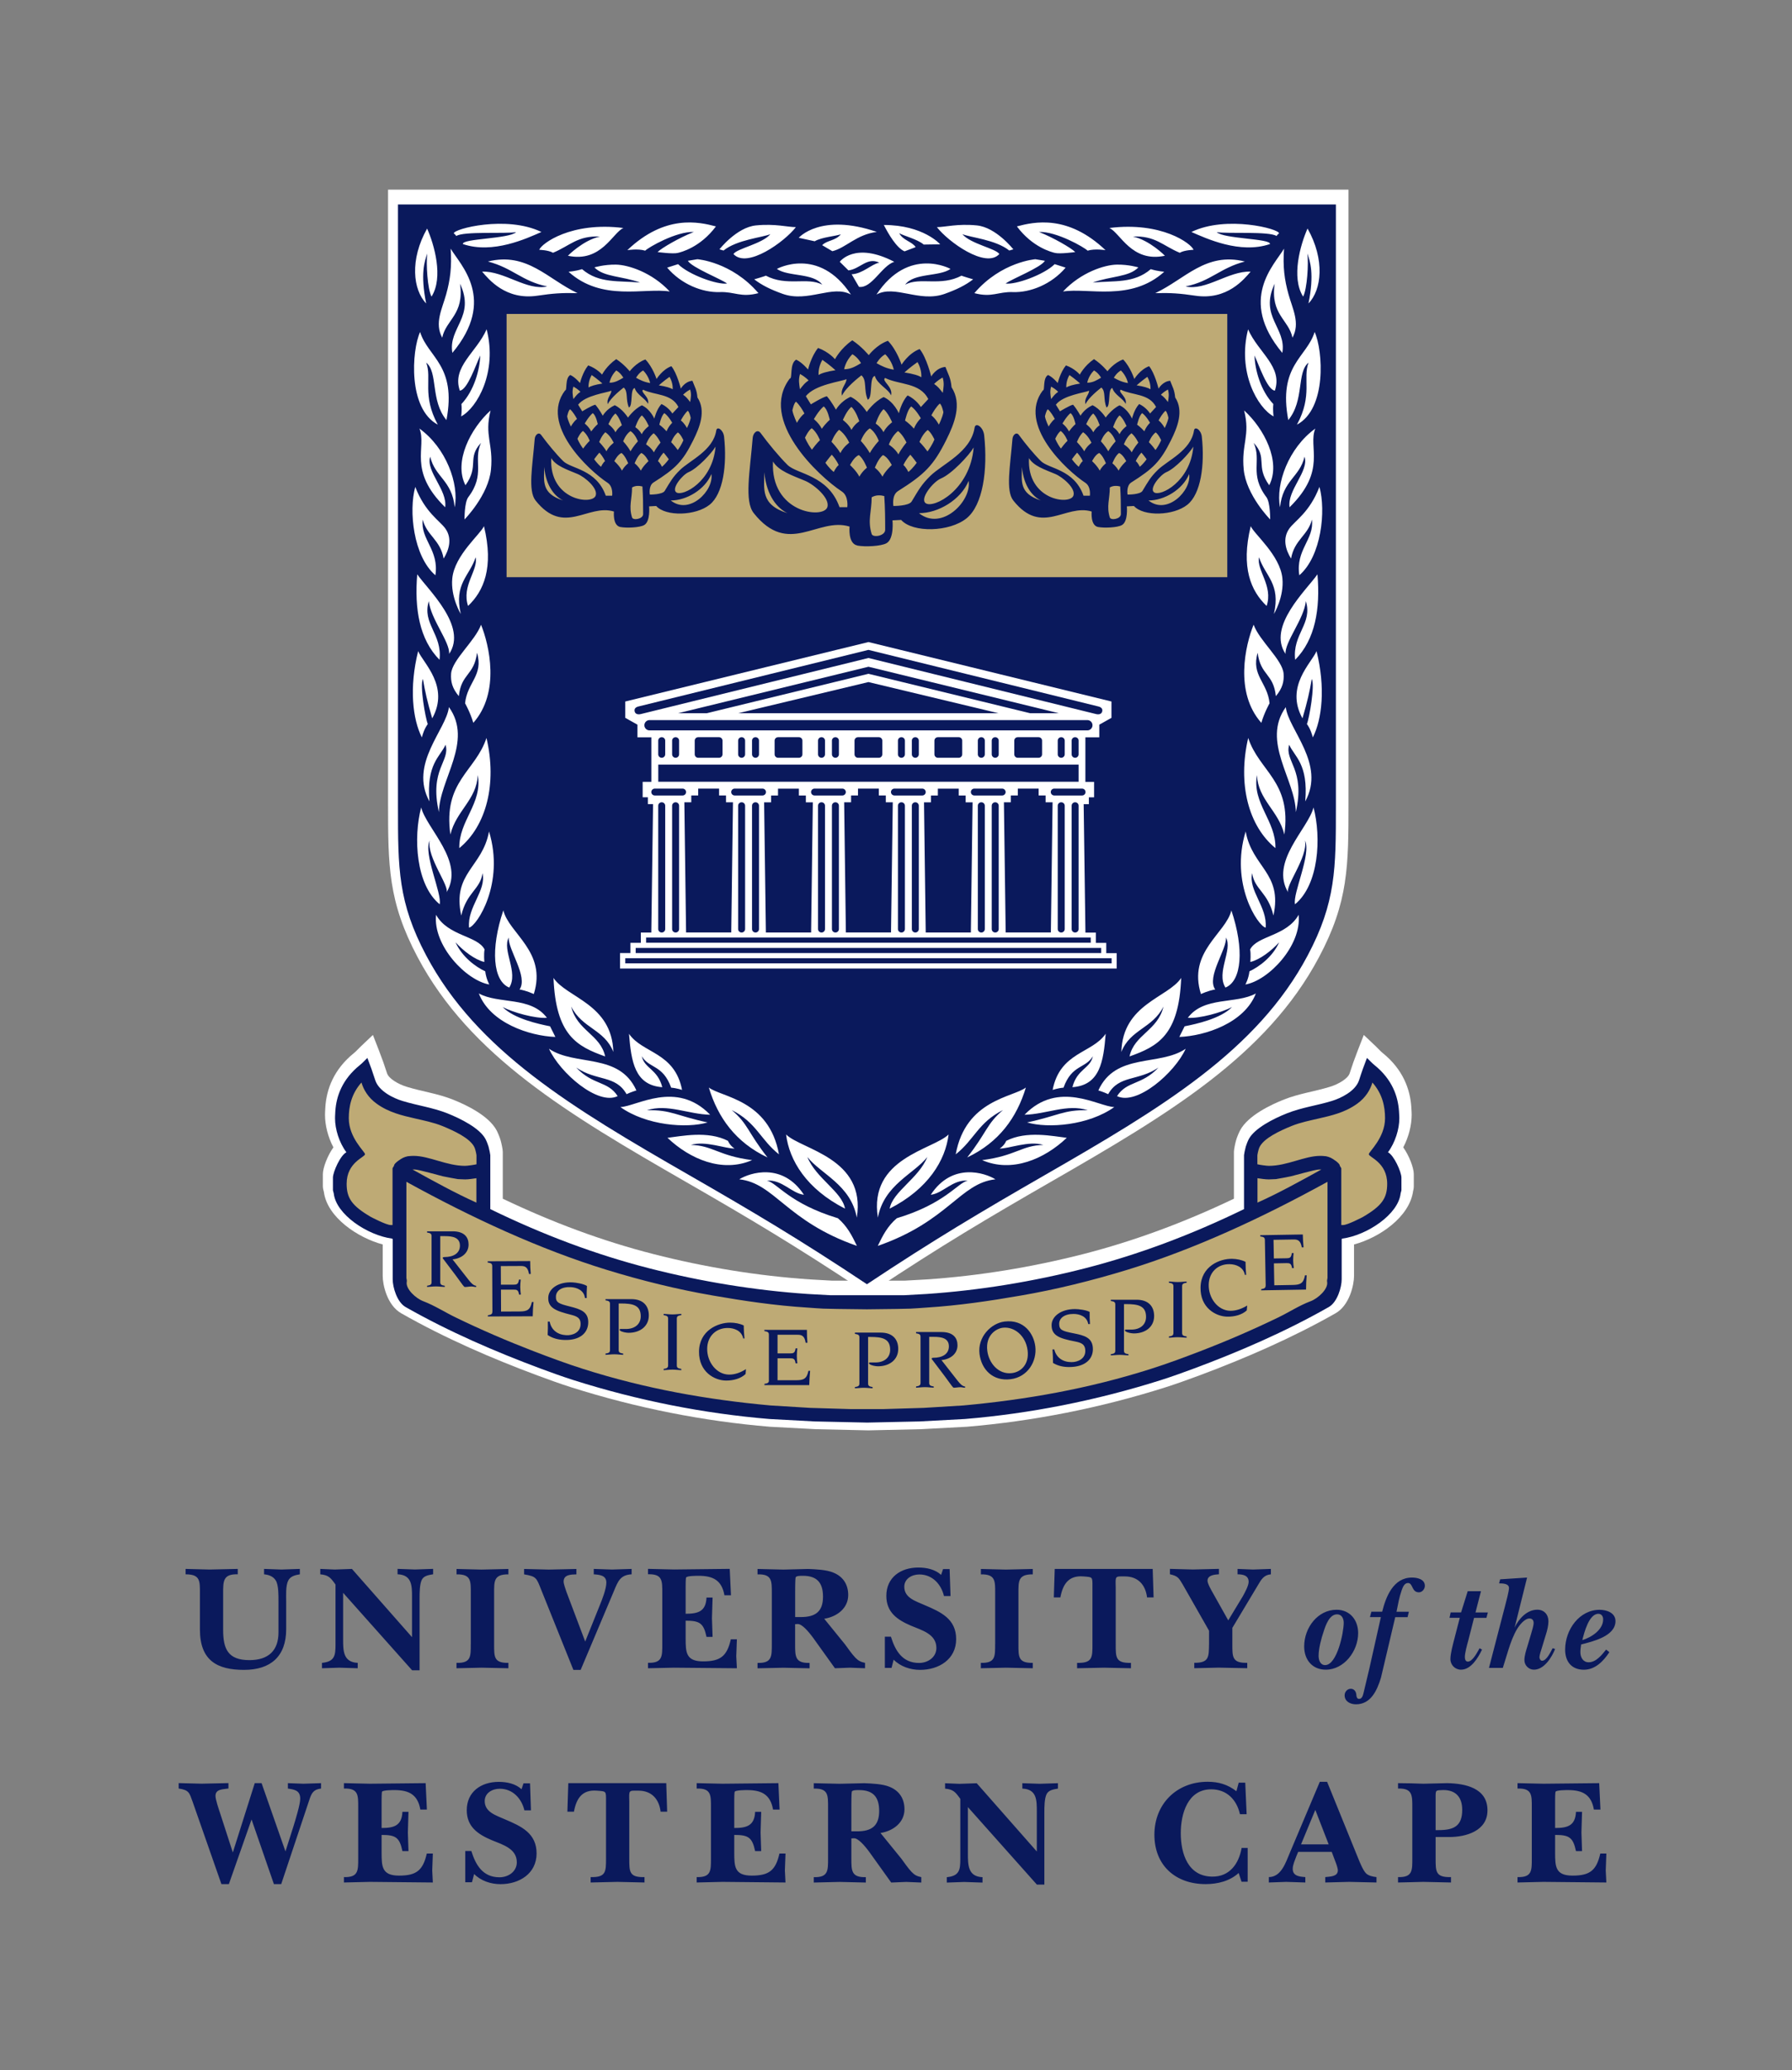 <?xml version="1.0" encoding="UTF-8"?>
<svg id="Layer_1" xmlns="http://www.w3.org/2000/svg" version="1.1" viewBox="0 0 375.21 433.44">
  <rect x="0" y="0" width="375.21" height="433.44" fill="#808080" stroke="none"/>
  <!-- Generator: Adobe Illustrator 29.5.1, SVG Export Plug-In . SVG Version: 2.1.0 Build 141)  -->
  <defs>
    <style>
      .st0, .st1 {
        fill: #fff;
      }

      .st1, .st2 {
        fill-rule: evenodd;
      }

      .st3 {
        fill: none;
        stroke: #beaa75;
        stroke-miterlimit: 3.86;
        stroke-width: 1.44px;
      }

      .st4 {
        fill: #beaa75;
      }

      .st2 {
        fill: #0a195c;
      }
    </style>
  </defs>
  <path class="st2" d="M57.35,394.52h1.53l5.86-17.56c.48-1.48.86-2.26,2.48-2.45v-1.13c-1.24.03-2.45.09-3.69.12-1.08-.03-2.17-.09-3.25-.12v1.13c1.4.22,2.58.38,2.58,2.14,0,1.19-1.02,4.49-1.43,5.81l-1.66,5.21-5-14.29h-1.43l-4.59,14.51-2.71-8.36c-.26-.79-.92-2.7-.92-3.49,0-1.48,1.66-1.35,2.71-1.54v-1.13c-1.88.03-3.73.09-5.61.12-1.59-.03-3.22-.09-4.81-.12v1.13c2.2.34,2.23.88,2.93,2.8l6.02,17.22h1.56l4.75-13.54,4.68,13.54M72.02,394.18c1.82-.03,3.6-.09,5.42-.13,4.4.03,8.79.1,13.19.13-.03-.85-.1-1.66-.13-2.51.03-1.19.1-2.36.13-3.55h-1.27c-.8,3.55-2.2,4.62-5.8,4.62s-3.66-1.88-3.66-4.84v-3.68c2.93,0,3.76.5,4.36,3.39h1.27c-.03-1.29-.1-2.61-.13-3.9.03-1.44.1-2.89.13-4.33h-1.27c-.13,2.92-1.78,3.39-4.36,3.39v-5.81c0-.25,0-1.63.09-1.79.19-.34,2.23-.34,2.61-.34,3.06,0,4.87.97,5.41,4.08h1.37l-.26-5.53c-3.89.03-7.8.09-11.69.12-1.82-.03-3.6-.09-5.42-.12v1.13c3.06-.09,2.99,1.38,2.99,3.96v10.62c0,2.58.06,4.05-2.99,3.96v1.13ZM99.26,392.39c1.43,1.45,3.5,2.14,5.54,2.14,3.92,0,7.55-2.2,7.55-6.44s-3.22-5.69-6.62-7.13c-1.82-.82-4.24-1.48-4.24-3.83,0-1.7,1.59-2.58,3.15-2.58,2.77,0,4.59,2.11,5.16,4.52h1.37l-.19-5.65h-1.37l-.41,1.23c-1.27-1.16-3.06-1.54-4.78-1.54-3.69,0-6.69,2.07-6.69,5.94,0,3.46,2.33,5.03,5.19,6.25,2.23.94,5.29,1.73,5.29,4.65,0,1.95-1.78,3.14-3.63,3.14-3.53,0-5-2.64-5.89-5.5h-1.27v6.54h1.4l.45-1.73ZM139.5,373.38h-20.51l-.19,5.97h1.37c.51-2.73,1.69-4.65,4.81-4.4,2.01.16,1.91.03,1.91,2.29v11.85c0,2.8.03,4.05-3.22,3.96v1.13c1.88-.03,3.76-.09,5.64-.13,1.88.03,3.76.1,5.64.13v-1.13c-3.25.09-3.19-1.16-3.19-3.96v-11.85c-.06-2.48-.16-2.29,1.91-2.29,2.77,0,4.33,1.76,4.65,4.4h1.37l-.19-5.97ZM145.86,394.18c1.82-.03,3.6-.09,5.42-.13,4.39.03,8.79.1,13.19.13-.03-.85-.1-1.66-.13-2.51.03-1.19.1-2.36.13-3.55h-1.27c-.8,3.55-2.2,4.62-5.8,4.62s-3.66-1.88-3.66-4.84v-3.68c2.93,0,3.76.5,4.37,3.39h1.27c-.03-1.29-.1-2.61-.13-3.9.03-1.44.1-2.89.13-4.33h-1.27c-.13,2.92-1.78,3.39-4.37,3.39v-5.81c0-.25,0-1.63.1-1.79.19-.34,2.23-.34,2.61-.34,3.06,0,4.87.97,5.41,4.08h1.37l-.25-5.53c-3.89.03-7.8.09-11.69.12-1.82-.03-3.6-.09-5.42-.12v1.13c3.06-.09,2.99,1.38,2.99,3.96v10.62c0,2.58.06,4.05-2.99,3.96v1.13ZM184.38,383.81c2.61-.41,5-2.17,5-4.96,0-2.2-1.08-3.9-3.15-4.71-1.4-.6-3.73-.69-5.26-.75-1.72.03-3.44.09-5.16.12-1.82-.03-3.6-.09-5.42-.12v1.13c3.06-.09,2.99,1.38,2.99,3.96v10.62c0,2.58.06,4.05-2.99,3.96v1.13c1.82-.03,3.6-.09,5.42-.13,1.81.03,3.66.1,5.48.13v-1.13c-3.06.09-3.03-1.38-3.03-3.96v-4.15c.16,0,.35-.03.51-.03.89-.06,2.26,1.51,3.31,2.95l4.52,6.32c1.05-.03,2.1-.09,3.15-.13,1.05.03,2.1.1,3.15.13v-1.13c-.89-.19-1.37-.41-2.04-1.1-.76-.82-1.46-1.85-2.13-2.76l-4.36-5.37ZM178.26,383.46v-5.37c0-.44,0-2.58.09-2.92.09-.38,1.18-.34,1.53-.34,2.99,0,4.2,1.51,4.2,4.37,0,3.11-1.56,4.27-4.62,4.27h-1.21ZM217.11,394.62h1.56v-15.11c0-1.04,0-2.95.48-3.86.45-.85,1.47-.97,2.36-1.13v-1.13c-1.27.03-2.55.09-3.82.12-1.21-.03-2.42-.09-3.63-.12v1.13c3.03.12,3.03,2.42,3.03,4.81v8.36l-12.58-14.29c-1.21.03-2.39.09-3.6.12-1.02-.03-2.01-.09-3.03-.12v1.13c1.75.16,2.17.72,3.19,2.14v12.63c0,2.23-.19,3.52-2.83,3.77v1.13c1.21-.03,2.42-.09,3.63-.13,1.27.03,2.58.1,3.85.13v-1.13c-3.06-.12-3.06-2.58-3.06-4.96v-9.71l14.46,16.24ZM259.97,394.02h1.27v-7.07h-1.27c-.57,3.3-2.52,6.06-6.18,6-5.06-.06-6.56-4.81-6.56-9.11,0-3.99,1.43-9.17,6.37-9.17,3.28,0,5.35,2.2,6.02,5.21h1.4l-.29-6.6h-1.37l-.48,1.79c-1.81-1.41-3.73-1.98-6.02-1.98-6.5,0-11.15,4.65-11.15,11.09s4.43,10.34,10.73,10.34c2.48,0,5.06-.63,6.91-2.33l.6,1.82ZM271.8,387.77h7.04l.67,1.79c.19.47.61,1.57.61,2.08,0,1.35-1.69,1.29-2.64,1.41v1.13c1.66-.03,3.34-.09,5-.13,1.91.03,3.82.1,5.73.13v-1.13c-.77-.09-1.59-.25-2.16-.75-.64-.63-1.27-2.2-1.62-3.05l-6.56-16.15h-1.53l-6.31,14.95c-.83,1.95-1.75,4.97-4.36,5v1.13c1.21-.03,2.42-.09,3.63-.13,1.34.03,2.67.1,4.01.13v-1.13c-1.18-.09-2.64-.19-2.64-1.73,0-.85.48-1.85.76-2.64l.38-.91ZM295.71,389.09c0,2.58.07,4.05-2.99,3.96v1.13c1.85-.03,3.54-.09,5.26-.13,1.94.03,3.88.1,5.83.13v-1.13c-3.25.09-3.22-1.16-3.22-3.96v-4.43h2.87c3.53,0,7.99-1.29,7.99-5.59,0-4.68-4.65-5.62-8.44-5.69-1.66.03-3.34.09-5,.12-1.72-.06-3.44-.12-5.29-.12v1.13c3.06-.09,2.99,1.44,2.99,4.02v10.56ZM272.41,386.2l2.99-7.22,2.8,7.22h-5.8ZM300.59,383.21v-6.85c0-1.57-.03-1.48,1.62-1.54,2.67,0,3.95,1.57,3.95,4.15,0,3.39-1.75,4.24-4.91,4.24h-.67ZM317.74,394.18c1.82-.03,3.6-.09,5.41-.13,4.4.03,8.79.1,13.19.13-.03-.85-.1-1.66-.13-2.51.03-1.19.1-2.36.13-3.55h-1.27c-.8,3.55-2.2,4.62-5.8,4.62s-3.66-1.88-3.66-4.84v-3.68c2.93,0,3.76.5,4.37,3.39h1.27c-.03-1.29-.1-2.61-.13-3.9.03-1.44.1-2.89.13-4.33h-1.27c-.13,2.92-1.78,3.39-4.37,3.39v-5.81c0-.25,0-1.63.1-1.79.19-.34,2.23-.34,2.61-.34,3.06,0,4.87.97,5.41,4.08h1.37l-.26-5.53c-3.89.03-7.8.09-11.69.12-1.81-.03-3.6-.09-5.41-.12v1.13c3.06-.09,2.99,1.38,2.99,3.96v10.62c0,2.58.06,4.05-2.99,3.96v1.13ZM38.87,329.65c3.09,0,2.99,1.41,2.99,4.02v7.54c0,6.54,3.66,8.45,9.24,8.45s8.82-2.83,8.82-8.51v-5.87c0-1.23-.13-3.24.44-4.34.48-.91,1.47-1.13,2.42-1.29v-1.13c-1.27.03-2.58.09-3.86.13-1.21-.03-2.42-.09-3.63-.13v1.13c.96.09,1.91.41,2.45,1.29.61.97.57,3.21.57,4.34v6.53c0,3.8-2.1,5.81-6.08,5.81-4.55,0-5.51-2.39-5.51-6.38v-7.57c0-2.58-.03-4.12,3.06-4.02v-1.13c-1.98.03-3.95.09-5.92.13-1.66-.03-3.34-.09-5-.13v1.13ZM86.29,349.75h1.56v-15.11c0-1.04,0-2.95.48-3.87.45-.85,1.46-.97,2.36-1.13v-1.13c-1.27.03-2.55.09-3.82.13-1.21-.03-2.42-.09-3.63-.13v1.13c3.03.12,3.03,2.42,3.03,4.81v8.36l-12.58-14.29c-1.21.03-2.39.09-3.6.13-1.02-.03-2.01-.09-3.03-.13v1.13c1.75.16,2.17.72,3.19,2.14v12.63c0,2.23-.19,3.52-2.83,3.77v1.13c1.21-.03,2.42-.09,3.63-.12,1.27.03,2.58.09,3.85.12v-1.13c-3.06-.13-3.06-2.58-3.06-4.96v-9.71l14.46,16.24ZM98.57,344.23c0,2.58.1,4.05-2.99,3.96v1.13c1.75-.03,3.51-.09,5.26-.12,1.88.03,3.76.09,5.61.12v-1.13c-3.03.06-2.99-1.26-2.99-3.83v-10.68c0-2.58-.1-4.05,2.99-4.02v-1.13c-1.85.03-3.76.09-5.64.13-1.75-.03-3.47-.09-5.22-.13v1.13c3.09-.06,2.99,1.41,2.99,4.02v10.56ZM166.49,338.6v-5.37c0-.44,0-2.58.1-2.92.09-.38,1.18-.35,1.53-.35,2.99,0,4.2,1.51,4.2,4.37,0,3.11-1.56,4.27-4.62,4.27h-1.21ZM121.58,349.66l7.01-16.62c.8-1.92,1.3-3.27,3.66-3.39v-1.13c-1.37.03-2.74.09-4.11.13-1.27-.03-2.55-.09-3.82-.13v1.13c1.21.09,2.64.19,2.64,1.73,0,1.29-.89,3.58-1.4,4.81l-3.03,7.54-3.95-10.46c-.16-.5-.57-1.6-.57-2.1,0-1.48,1.56-1.48,2.68-1.51v-1.13c-1.91.03-3.82.09-5.73.13-1.75-.03-3.47-.09-5.22-.13v1.13c2.61.44,2.58.72,3.63,3.36l6.69,16.65h1.53ZM135.68,349.32c1.82-.03,3.6-.09,5.42-.12,4.39.03,8.79.09,13.19.12-.03-.85-.1-1.66-.13-2.51.03-1.19.1-2.36.13-3.55h-1.27c-.8,3.55-2.2,4.62-5.8,4.62s-3.66-1.88-3.66-4.84v-3.68c2.93,0,3.76.5,4.37,3.39h1.27c-.03-1.29-.1-2.61-.13-3.9.03-1.44.1-2.89.13-4.33h-1.27c-.13,2.92-1.78,3.39-4.37,3.39v-5.81c0-.25,0-1.63.1-1.79.19-.35,2.23-.35,2.61-.35,3.06,0,4.87.97,5.41,4.08h1.37l-.26-5.53c-3.89.03-7.8.09-11.69.13-1.82-.03-3.6-.09-5.42-.13v1.13c3.06-.09,2.99,1.38,2.99,3.96v10.62c0,2.58.06,4.05-2.99,3.96v1.13ZM172.6,338.95c2.61-.41,5-2.17,5-4.96,0-2.2-1.08-3.9-3.15-4.71-1.4-.6-3.73-.69-5.26-.75-1.72.03-3.44.09-5.16.13-1.82-.03-3.6-.09-5.42-.13v1.13c3.06-.09,2.99,1.38,2.99,3.96v10.62c0,2.58.06,4.05-2.99,3.96v1.13c1.82-.03,3.6-.09,5.42-.12,1.82.03,3.66.09,5.48.12v-1.13c-3.06.09-3.03-1.38-3.03-3.96v-4.15c.16,0,.35-.03.51-.03.89-.06,2.26,1.51,3.31,2.95l4.52,6.31c1.05-.03,2.1-.09,3.15-.12,1.05.03,2.1.09,3.15.12v-1.13c-.89-.19-1.37-.41-2.04-1.1-.77-.82-1.47-1.85-2.14-2.76l-4.36-5.37ZM187.11,347.52c1.43,1.45,3.51,2.14,5.54,2.14,3.92,0,7.55-2.2,7.55-6.44s-3.22-5.69-6.62-7.13c-1.82-.82-4.24-1.48-4.24-3.83,0-1.69,1.59-2.58,3.15-2.58,2.77,0,4.59,2.1,5.16,4.52h1.37l-.19-5.65h-1.37l-.41,1.22c-1.27-1.16-3.06-1.54-4.78-1.54-3.69,0-6.69,2.07-6.69,5.94,0,3.46,2.33,5.03,5.19,6.25,2.23.94,5.29,1.73,5.29,4.65,0,1.95-1.78,3.14-3.63,3.14-3.54,0-5-2.64-5.89-5.5h-1.27v6.54h1.4l.44-1.73ZM277.59,349.62c3.81,0,6.78-3.84,6.78-7.66,0-2.77-1.74-4.89-4.52-4.89-3.92,0-6.78,3.73-6.78,7.69,0,2.83,1.74,4.86,4.52,4.86ZM208.36,344.23c0,2.58.1,4.05-2.99,3.96v1.13c1.75-.03,3.5-.09,5.26-.12,1.88.03,3.76.09,5.61.12v-1.13c-3.03.06-3-1.26-3-3.83v-10.68c0-2.58-.09-4.05,3-4.02v-1.13c-1.85.03-3.76.09-5.64.13-1.75-.03-3.47-.09-5.22-.13v1.13c3.09-.06,2.99,1.41,2.99,4.02v10.56ZM241.35,328.52h-20.51l-.19,5.97h1.37c.51-2.73,1.69-4.65,4.81-4.4,2.01.16,1.91.03,1.91,2.3v11.84c0,2.8.03,4.05-3.22,3.96v1.13c1.88-.03,3.76-.09,5.64-.12,1.88.03,3.76.09,5.64.12v-1.13c-3.25.09-3.19-1.16-3.19-3.96v-11.84c-.06-2.48-.16-2.3,1.91-2.3,2.77,0,4.33,1.76,4.65,4.4h1.37l-.19-5.97ZM258.05,340.83l5.38-8.98c.67-1.16,1.24-2.08,2.67-2.2v-1.13c-1.24.03-2.51.09-3.76.13-1.08-.03-2.13-.09-3.22-.13v1.13c1.11,0,2.32.22,2.32,1.57,0,.82-.8,2.26-1.21,3.01l-3.06,5.06-3.19-5.69c-.32-.56-1.15-1.98-1.15-2.61,0-1.19,1.53-1.29,2.39-1.35v-1.13c-1.81.03-3.63.09-5.45.13-1.59-.03-3.22-.09-4.81-.13v1.13c1.66.38,1.82.72,2.68,2.14l5.51,9.68v2.76c-.06,2.7.06,3.99-3.09,3.96v1.13c1.69-.03,3.41-.09,5.1-.12,2.01.03,3.98.09,5.99.12v-1.13c-3.19.09-3.12-1.26-3.12-3.96v-3.39ZM336.29,345.41c-.9,1.13-2.12,2.66-3.65,2.66-1.17,0-1.74-1.02-1.74-2.12,0-.54.08-1.08.16-1.61,2.37-.62,7.19-1.7,7.19-4.89,0-1.78-1.91-2.37-3.32-2.37-4.22,0-7.22,4.13-7.22,8.34,0,2.6,1.44,4.21,3.92,4.21,2.34,0,4.08-1.75,5.34-3.68l-.68-.54ZM279.96,338.03c.98,0,1.39.88,1.39,1.78,0,2.01-1.39,8.85-3.9,8.85-1.03,0-1.36-1.07-1.36-1.95,0-1.53.57-3.68,1.06-5.09.41-1.3,1.2-3.59,2.8-3.59ZM292.13,338.62h2.59l.27-1.13h-2.59c.3-1.5.57-3.05,1.09-4.52.22-.59.54-1.5,1.31-1.5,1.09,0,.73,1.95,2.29,1.95.68,0,1.25-.68,1.25-1.36,0-1.41-1.63-1.73-2.7-1.73-3.87,0-5.44,3.93-6.24,7.15h-2.26l-.3,1.13h2.29l-2.42,10.8c-.38,1.64-.79,3.28-1.17,4.92-.14.51-.27,1.41-.98,1.41-.46,0-.55-.51-.57-.88-.05-.65-.44-1.24-1.17-1.24s-1.28.65-1.28,1.36c0,1.33,1.25,1.89,2.37,1.89,3.11,0,4.41-2.88,5.23-5.54l3-12.72ZM310.09,333.19h-2.78l-1.39,4.44h-2.18l-.24,1.13h2.15l-1.14,4.41c-.3,1.19-.82,3.02-.82,4.24s.98,2.21,2.21,2.21c2.1,0,3.57-2.46,4.41-4.21l-.52-.28-.22.4c-.38.68-1.31,2.4-2.23,2.4-.52,0-.63-.56-.63-.99,0-.79.46-2.49.68-3.28l1.25-4.89h2.59l.3-1.13h-2.59l1.14-4.44ZM311.77,349.25h2.89l1.17-3.79c.46-1.47,1.06-3.11,1.85-4.41.49-.79,1.55-2.15,2.56-2.15.57,0,.87.37.87.93s-.33,1.61-.49,2.15l-.84,2.83c-.27.85-.6,1.92-.6,2.8,0,1.13.93,2.01,1.99,2.01,2.1,0,3.7-2.49,4.44-4.33l-.52-.17c-.41.76-1.25,2.63-2.21,2.63-.33,0-.55-.42-.55-.76,0-.37.35-1.5.49-1.9l.87-2.86c.27-.82.52-1.9.52-2.74,0-1.44-.93-2.43-2.32-2.43-2.18,0-3.89,1.89-4.76,3.76l2.61-10.49-5.64.37-.22.85c.65,0,2.07,0,2.07.96,0,.73-.62,2.94-.79,3.65l-3.4,13.09ZM331.31,343.43c.38-1.55,1.39-5.51,3.35-5.51.65,0,1.01.51,1.01,1.16,0,2.23-2.53,3.79-4.36,4.35Z"/>
  <path class="st0" d="M281.59,184.79c-.78,5.06-2.35,9.87-5.42,15.64-10.97,20.67-31.57,32.9-56.08,47-13.15,7.57-22.96,13.37-36.99,22.7l-2.17.28c-14.45-9.61-24.26-15.41-37.41-22.98-24.51-14.1-45.1-26.32-56.08-47-3.06-5.77-4.64-10.58-5.42-15.64-.75-4.88-.77-9.99-.77-16.59V39.71h201.1v128.49c0,6.6-.01,11.71-.77,16.59"/>
  <path class="st0" d="M67.6,248.49v-2.61c0-1.36.98-3.92,2.21-5.63-1.15-2.16-1.76-4.67-1.76-6.76,0-.18,0-.64.07-1.68.24-3.66,1.71-7.86,6.02-11.33.19-.15.38-.34.59-.55l.81-.81,2.54-2.41,1.26,3.24c.62,1.59,1.2,3.21,1.7,4.79.35,1.1,2.3,2.27,4.13,2.83,3.21.99,6.43,1.4,9.61,2.66,2.73,1.08,7.53,3.34,9.2,6.46.31.59.67,1.51.83,2.05.15.52.46,1.89.46,2.44v9.82c10.5,5.02,20.97,8.89,31.52,11.59,10.79,2.76,21.85,4.57,32.8,5.31l4.6.26h7.63s7.63,0,7.63,0l4.6-.26c10.94-.74,22-2.55,32.79-5.31,10.55-2.71,21.02-6.57,31.52-11.59v-9.82c0-.56.31-1.93.46-2.44.15-.54.52-1.46.83-2.05,1.67-3.12,6.47-5.38,9.2-6.46,3.18-1.26,6.4-1.67,9.61-2.66,1.83-.56,3.78-1.73,4.13-2.83.5-1.57,1.08-3.2,1.7-4.79l1.26-3.24,2.54,2.41.81.81c.21.21.4.4.59.55,4.31,3.47,5.77,7.67,6.01,11.33.07,1.04.07,1.5.07,1.68,0,2.09-.61,4.6-1.76,6.76,1.23,1.72,2.21,4.27,2.21,5.63v2.61c0,.31-.07.64-.14.88-.73,5.49-7.14,9.82-12.37,11.21v6.57c0,1.88-.94,6.18-3.89,7.85-9.28,5.27-19.09,9.49-28.51,13.01-2.32.86-4.72,1.73-7.04,2.47-13.77,4.37-27.86,7.12-41.62,8.27l-9.57.51-11.06.25-11.06-.25-9.57-.51c-13.77-1.14-27.85-3.9-41.62-8.27-2.32-.74-4.72-1.61-7.04-2.47-9.42-3.51-19.23-7.73-28.51-13.01-2.96-1.67-3.9-5.97-3.89-7.85v-6.57c-5.21-1.39-11.64-5.69-12.32-11.01-.1-.35-.2-.73-.2-1.08"/>
  <rect class="st4" x="106.08" y="65.73" width="150.9" height="55.12"/>
  <rect class="st3" x="106.08" y="65.73" width="150.9" height="55.12"/>
  <path class="st2" d="M83.33,42.81v126.13c0,12.91,0,19.99,5.91,31.13,10.6,19.97,30.53,31.89,55.17,46.06,13.2,7.59,23.04,13.41,37.11,22.78,14.08-9.36,23.92-15.18,37.11-22.78,24.63-14.17,44.57-26.09,55.17-46.06,5.91-11.14,5.91-18.22,5.91-31.13V42.81H83.33M106.07,120.86v-55.12h150.9v55.12H106.07Z"/>
  <path class="st1" d="M129.82,202.79v-3.23h2.18v-2.14s2.18,0,2.18,0v-2.15h2.19l.37-26.9h-1.09v-1.43h-1.09v-3.23h1.82s0-9.32,0-9.32h-2.91v-2.65l-2.55-1.43v-3.42l50.92-12.45,50.88,12.45v3.42l-2.55,1.43v2.65h-2.91v9.33h1.82s0,3.23,0,3.23h-1.09v1.43h-1.09l.37,26.9h2.18v2.15h2.18s0,2.15,0,2.15h2.18v3.22h-103.97M160.37,195.26h9.46l.36-27.26h-1.46v-1.43h-1.46v-1.43h-4.37v1.43h-1.45v1.43h-1.46l.37,27.26ZM184.01,165.13v1.43h1.46v1.43h1.46l-.37,27.26h-9.45l-.36-27.26h1.45v-1.43h1.45v-1.43h4.36ZM154.59,149.34l27.24-6.52,27.23,6.52h-54.47ZM181.83,141.09l-33.83,8.25h-6.01s39.83-9.73,39.85-9.73c.02,0,39.85,9.73,39.85,9.73h-6.01l-33.83-8.25ZM181.83,137.78l-47.62,11.73c-.58.15-1.18.05-1.32-.53s.21-.91.79-1.05l48.15-11.85,48.15,11.85c.59.15.94.47.8,1.05-.15.58-.74.68-1.32.53l-47.62-11.73ZM196.38,154.36h4.36c.4,0,.73.32.73.72v2.87c0,.4-.33.72-.73.72h-4.36c-.4,0-.73-.32-.73-.72v-2.87c0-.4.33-.72.73-.72ZM213.1,154.36h4.36c.4,0,.73.32.73.72v2.87c0,.4-.33.72-.73.72h-4.36c-.4,0-.73-.32-.73-.72v-2.87c0-.4.32-.72.73-.72ZM188.74,154.36c.4,0,.73.32.73.72v2.87c0,.4-.33.72-.73.72s-.73-.32-.73-.72v-2.87c0-.4.33-.72.73-.72ZM191.65,154.36c.4,0,.73.32.73.72v2.87c0,.4-.33.72-.73.72s-.73-.32-.73-.72v-2.87c0-.4.33-.72.73-.72ZM205.47,154.36c.4,0,.73.32.73.72v2.87c0,.4-.33.72-.73.72s-.73-.32-.73-.72v-2.87c0-.4.33-.72.73-.72ZM208.38,154.36c.4,0,.73.32.73.72v2.87c0,.4-.33.72-.73.72s-.73-.32-.73-.72v-2.87c0-.4.33-.72.73-.72ZM222.2,154.36c.4,0,.73.32.73.72v2.87c0,.4-.33.72-.73.72s-.73-.32-.73-.72v-2.87c0-.4.33-.72.73-.72ZM225.11,154.36c.4,0,.73.32.73.72v2.87c0,.4-.32.72-.73.72s-.73-.32-.73-.72v-2.87c0-.4.33-.72.73-.72ZM188.74,167.99c.4,0,.73.32.73.72v25.83c0,.4-.33.72-.73.72s-.73-.32-.73-.72v-25.83c0-.4.33-.72.73-.72ZM191.65,167.99c.4,0,.73.32.73.72v25.83c0,.4-.33.72-.73.72s-.73-.32-.73-.72v-25.83c0-.4.33-.72.73-.72ZM187.28,165.13h5.82c.4,0,.73.32.73.72s-.33.72-.73.72h-5.82c-.4,0-.73-.32-.73-.72s.33-.72.73-.72ZM204.01,165.13h5.82c.4,0,.73.32.73.72s-.33.72-.73.72h-5.82c-.4,0-.73-.32-.73-.72s.32-.72.73-.72ZM205.47,167.99c.4,0,.73.32.73.72v25.83c0,.4-.33.72-.73.72s-.73-.32-.73-.72v-25.83c0-.4.33-.72.73-.72ZM208.38,167.99c.4,0,.73.32.73.72v25.83c0,.4-.33.72-.73.72s-.73-.32-.73-.72v-25.83c0-.4.33-.72.73-.72ZM220.74,165.13h5.82c.4,0,.73.32.73.72s-.33.72-.73.72h-5.82c-.4,0-.73-.32-.73-.72s.32-.72.73-.72ZM222.2,167.99c.4,0,.73.32.73.72v25.83c0,.4-.33.72-.73.72s-.73-.32-.73-.72v-25.83c0-.4.33-.72.73-.72ZM225.11,167.99c.4,0,.73.32.73.72v25.83c0,.4-.32.72-.73.72s-.73-.32-.73-.72v-25.83c0-.4.33-.72.73-.72ZM211.65,167.99v-1.43h1.46v-1.43h4.36v1.43h1.46v1.43h1.46l-.36,27.26h-9.46l-.37-27.26h1.46ZM203.29,195.26h-9.46l-.36-27.26h1.45v-1.43h1.45v-1.43h4.37v1.43h1.45v1.43h1.45l-.36,27.26ZM179.65,154.36h4.36c.4,0,.73.32.73.72v2.87c0,.4-.33.72-.73.72h-4.36c-.4,0-.73-.32-.73-.72v-2.87c0-.4.33-.72.73-.72ZM162.92,154.36h4.36c.4,0,.73.32.73.72v2.87c0,.4-.33.72-.73.72h-4.36c-.4,0-.73-.32-.73-.72v-2.87c0-.4.33-.72.73-.72ZM146.19,154.36h4.36c.4,0,.73.32.73.72v2.87c0,.4-.33.72-.73.72h-4.36c-.4,0-.73-.32-.73-.72v-2.87c0-.4.33-.72.73-.72ZM174.92,154.36c.4,0,.73.32.73.72v2.87c0,.4-.33.72-.73.72s-.73-.32-.73-.72v-2.87c0-.4.33-.72.73-.72ZM172.01,154.36c.4,0,.73.32.73.72v2.87c0,.4-.33.72-.73.72s-.73-.32-.73-.72v-2.87c0-.4.32-.72.73-.72ZM158.19,154.36c.4,0,.73.32.73.72v2.87c0,.4-.33.72-.73.72s-.73-.32-.73-.72v-2.87c0-.4.32-.72.73-.72ZM155.28,154.36c.4,0,.73.32.73.72v2.87c0,.4-.33.72-.73.72s-.73-.32-.73-.72v-2.87c0-.4.33-.72.73-.72ZM141.46,154.36c.4,0,.73.32.73.72v2.87c0,.4-.33.72-.73.72s-.73-.32-.73-.72v-2.87c0-.4.33-.72.73-.72ZM138.55,154.36c.4,0,.73.32.73.72v2.87c0,.4-.33.72-.73.72s-.73-.32-.73-.72v-2.87c0-.4.33-.72.73-.72ZM136.01,150.78h91.65c.6,0,1.09.48,1.09,1.08s-.49,1.08-1.09,1.08h-91.65c-.6,0-1.09-.48-1.09-1.08s.49-1.08,1.09-1.08ZM137.83,163.69v-3.59h88.01v3.59h-88.01ZM174.92,167.99c.4,0,.73.32.73.72v25.83c0,.4-.33.72-.73.72s-.73-.32-.73-.72v-25.83c0-.4.33-.72.73-.72ZM172.01,167.99c.4,0,.73.32.73.72v25.83c0,.4-.33.72-.73.72s-.73-.32-.73-.72v-25.83c0-.4.32-.72.73-.72ZM170.55,165.13h5.82c.4,0,.73.32.73.72s-.33.72-.73.72h-5.82c-.4,0-.73-.32-.73-.72s.33-.72.73-.72ZM153.83,165.13h5.82c.4,0,.73.32.73.72s-.33.72-.73.72h-5.82c-.4,0-.73-.32-.73-.72s.33-.72.73-.72ZM158.19,167.99c.4,0,.73.32.73.72v25.83c0,.4-.33.72-.73.72s-.73-.32-.73-.72v-25.83c0-.4.32-.72.73-.72ZM155.28,167.99c.4,0,.73.32.73.72v25.83c0,.4-.33.72-.73.72s-.73-.32-.73-.72v-25.83c0-.4.33-.72.73-.72ZM137.1,165.13h5.82c.4,0,.73.32.73.72s-.33.72-.73.72h-5.82c-.4,0-.73-.32-.73-.72s.33-.72.73-.72ZM141.46,167.99c.4,0,.73.32.73.72v25.83c0,.4-.33.72-.73.72s-.73-.32-.73-.72v-25.83c0-.4.33-.72.73-.72ZM138.55,167.99c.4,0,.73.32.73.72v25.83c0,.4-.33.72-.73.72s-.73-.32-.73-.72v-25.83c0-.4.33-.72.73-.72ZM135.28,197.4v-1.08h93.1v1.08h-93.1ZM133.1,199.56v-1.07h97.47v1.07h-97.47ZM130.92,201.71v-1.07h101.83v1.07h-101.83ZM152.01,167.99v-1.43h-1.45v-1.43h-4.37v1.43h-1.45v1.43h-1.45l.36,27.26h9.46l.36-27.26h-1.45Z"/>
  <path class="st1" d="M183.51,61.68c6.75-10.21,15.51-5.37,15.51-5.37-2.37,1.67-7.67.79-9.5,3.3,3.1-1.68,7.43.45,11.83-1.9-.17.04,2.41.78,2.41.78-1.66,1.27-3.43,2.13-5.95,3.04-5.3,1.9-10.47-1.98-14.3.15M185.05,47.11c8.3,0,11.81,4.05,11.81,4.05l-3.45.05c-1.35-1.14-4.14-1.8-5.13-2.38.8,1.53,2.7,1.75,3.44,2.92.01,0-2.32.88-2.32.88-1.67-.69-3.4-3.66-4.34-5.52ZM183.61,48.57c-11.8-4.06-16.37,1.22-16.37,1.22l3.34.73c1.53-.89,4.4-1.06,5.47-1.46-1.06,1.36-2.97,1.26-3.9,2.28-.02,0,2.13,1.26,2.13,1.26,2.87-.7,5.02-3.5,9.32-4.04ZM166.64,47.56c-1.7,0-4.31-.76-8.36-.36-4.04.4-7.64,5.01-7.64,5.01l.85.25c2.82-2.27,8.19-2.74,9.82-3.43-1.71,2.04-7.01,3-7.74,4.16,2.85,3.14,10.75-2.6,13.07-5.63ZM158.79,61.37c-5.63-6.57-12.77-7.09-12.77-7.09l-2,.33c.88,1.43,6.78,3.73,8.22,4.75-1.99.33-8.04-1.83-10.26-4.05-.04,0-2.29.73-2.29.73,2.93,3.47,7.37,5.25,11.03,5.12,3.11-.11,4.38,1.2,8.08.22ZM149.9,47.41c-3.59-.95-10.63-2.56-18.55,4.97,0,0,2.26-.36,3.74.11.66-.69,6.52-4.06,10.18-3.92-3.04,1.21-6.7,3.33-7.59,4.21-.04,0,3.22.44,4.25.18.66-.16,4.67-1.13,7.97-5.55ZM140.23,61.04c-3.74-4.02-8.7-5.59-11.26-5.63-2.48-.04-4.51.58-4.51.58,1.96,2.05,5.78,1.79,9.56,3.18-4.45-.44-8.59.25-12.15-2.81-1.67.51-2.85.51-2.82.55,7,6.32,15.89,3.28,21.19,4.13ZM118.9,53.55c7,1.5,9.37-4.83,11.63-5.81-10.93-1.38-17.15,3.26-17.63,4.57,0,0,1.92.04,2.89.62,3.56-1.47,5.11-3.61,9.82-3.4-3.5.76-6.7,4.01-6.7,4.02h0ZM120.9,61.37c-6.19-2.89-10.55-8.66-18.74-6.61,5.26,1.38,7.08,4.12,12.41,5.22-4.25.96-8.97-3.25-13.63-3.11,1.37,1.58,4.92,6.03,11.56,5.05,3.26-.48,5.07-.62,8.4-.54ZM113.35,48.57c-7.3-3.54-18.44-.64-18.33.3-.04,0,.3.18.52.55,1.48-1.03,10.44-.44,12.52-.81-1.48,1.43-11.3,1.32-11.15,2.49,6.31,2.16,13.42-1.2,16.45-2.52ZM89.43,47.86c-3.68,6.51-2.96,12.83-.2,15.68-1.25-6.21-.33-8.84.23-10.45-.27,2.08.04,7.38.89,9.02,2.56-4.02.55-10.95-.92-14.25ZM94.36,52.07c.26,3.8-.09,6.5-.94,9.56-.85,3.07-2.49,6.03-.83,9.08.79-3.8,4.66-4.85,3.73-11.3,3.27,6.95-2.53,9.21-1.6,14.48,9.34-11.2,1.65-18.43-.36-21.82ZM101.89,68.95c-2.11,4.85-7.33,7.84-5.61,12.85,1.6-.18,3.32-5.33,4.27-7.36-.09,2.99-1.28,7.36-3.94,10.17.14,1.26-.05,2.58-.05,2.58,3.32-1.78,7.63-9.26,5.33-18.25ZM93.48,87.96c2.17-11.49-3.87-13.1-5.52-18.45-1.78,3.96-2.55,16.1,3.71,19.41-3.36-6.17-1.18-9.72-2.43-12.99,2.53,2.06.83,7.91,4.24,12.03ZM102.7,85.96c-4.13,3.73-7.78,10.71-5.24,15.65,2.96-4.14.26-5.65,3.25-8.87-1.71,3.74.99,6.53-2.66,11.36-.83,1.1-.79,4.67-.79,4.67,0,0,5.01-5.07,5.54-10.45.53-5.38-1.42-7.07-.09-12.35ZM87.82,89.74c1.6,3.88-2.53,8.71,5.39,16.48.52-3.61-4.12-7.54-3.13-10.59.99,4.3,4.56,4.92,5.13,10.59.94-4.92-1.81-12.46-7.39-16.48ZM86.94,101.97c-1.37,4.96-.43,14.46,4.22,18.49.82-5.34-3.18-7.5-2.64-11.66.8,3.32,3.66,4.18,4.37,8.16,1.13-1.83,1.84-4.23.35-6.3-1.18-1.64-4.24-3.37-6.29-8.7ZM101.33,110.17c-.65,1.62-6.15,6.06-6.63,10.93-.39,3.89,1.78,7.47,1.78,7.47-1.48-6.34,1.83-7.94,3.11-11.87.57,2.72-2.99,5.94-1.59,10.18,3.26-3.08,5.45-8.03,3.33-16.71ZM87.36,120.26c-.61,7.26.48,13.67,4.67,17.9.61-5.41-3.71-7.55-2.24-12.28.38,3.74,4.46,8.57,4.25,11.05,3.91-5.76-4.4-13.39-6.68-16.67ZM93.99,148.07c-.51,4.69-8.4,11.88-4.07,19.74-.68-7.86,2.25-9.36,3.37-11.86,1.02,3.49-3.44,5.1-1.39,14.11.08-6.81,7.26-14.8,2.1-21.99ZM100.72,130.82c-1.22,3.37-6.08,7.37-6.27,10.26-.1,1.6.2,2.99,1.62,4.69.51-4.79,3.2-4.28,3.81-9.08,1.41,4.74-2.08,6.21-2.5,10.57,0,0,1.12,2,1.72,4.1,5.67-6.39,3.34-16.28,1.62-20.55ZM87.55,136.35c-1.91,7.65-1.15,14.25.78,18.06.49-1.9,1.24-2.8,1.24-2.8-.5-1.21-1.71-8.14-1.02-9.45.44,2.62.93,4.79,1.95,8.26,3.7-6.69-1.9-11.59-2.95-14.08ZM101.86,154.52c-2.3,7.02-9.13,9.08-7.56,20.22,1.23-5.01,5.5-7.26,5.74-12.45,1.04,5.94-3.99,9.55-3.87,15.3,5.63-4.62,7.95-13.42,5.69-23.07ZM88.19,169.05c-1.68,6.35-1.11,16.22,3.87,20.3.52-2.25-3.46-10.53-2.09-13.34-.66,3.46,4.32,9.69,3.49,10.91,3.96-6.46-4.16-13.38-5.28-17.86ZM102.39,174.11c-1.36,7.52-7.77,8.69-5.81,17.6,1.13-4.89,3.98-5.45,4.45-8.87.85,3.65-3.23,7.07-2.82,11.41,1.63-.37,7.52-9.26,4.18-20.15ZM105.39,190.62c-2.74,8.12-2.17,14.81,1.24,16.17,1.99-3.18-1.57-7.86-.1-10.48-.23,2.47,4.14,8.23,2.24,10.9.19-.05,1.66.33,3,.93,2.79-8.89-5.23-12.68-6.38-17.52ZM91.3,191.55c-.67,6.46,6.31,13.76,11.15,14.6,0,0-.66-1.17-.85-2.76-1.99-.93-4.84-2.99-6.22-6.08,1.61,1.78,4.03,3.65,6.03,4.12,0,0-.14-1.69.05-2.62-1.47-2.9-7.64-2.76-10.16-7.26ZM100.26,208.03c2.38,6.17,10.59,8.89,16.02,9.1,0,0-.38-.8-1.11-2.23-2.38-.47-7.55-1.59-9.92-4.03,2.13,1.13,6.83,2.44,9.26,2.25-3.37-4.54-10.11-2.81-14.25-5.1ZM115.89,204.77c.49,11.98,4.85,14.32,10.82,16.44-.99-4.6-5.92-5.39-7.11-10.45,2.28,4.59,6.98,4.77,8.82,9.51-.28-10.07-9.77-11.34-12.53-15.5ZM114.95,219.61c2.28,5.01,10.21,11.94,14.38,9.91-2.13-3.27-5.09-2.19-8.68-5.98,4.27,2.9,8.25,1.52,10.54,5.57,1.04-.49,2.06-.78,2.06-.78-3.62-7.98-12.78-4.99-18.29-8.72ZM131.7,216.47c.47,5.8,1.19,10.77,6.97,11.18-.99-3.83-3.72-3.86-4.29-6.48,1.57,2.62,4.39,1.71,6.15,6.58,1.15.09,2.28.47,2.28.47-1.55-7.96-8.28-7.62-11.11-11.75ZM129.9,231.81c5.41,3.86,13.86,4.51,18.26,3.22-6.49-1.38-7.68-2.69-12.71-2.55,4.32-1.4,8.64.84,13.24.94-7.11-7.35-15.47-1.69-18.8-1.61ZM148.41,227.71c1.9,6.32,5.65,11.51,12.29,14.65-4.08-5.17-4.08-7.07-7.5-9.92,5.17,2.57,6.03,6.23,9.9,9.27-2.07-11.48-12.1-11.95-14.7-14ZM139.76,238.25c4.67,4.44,11.46,7.39,17.72,4.67-7.02-.89-8.31-3.09-12.82-3.18,2.99-.94,7.22.79,9.14.76-1.07-.71-1.37-1.61-1.37-1.61-4.26-2.19-9.81-.97-12.68-.64ZM164.59,237.54c.66,5.43,4.27,11.42,12.34,15.54-.62-3.56-6.07-6.32-7.88-10.81,2.8,3.56,9.07,5.8,10.35,12.69,1.99-12.5-11.58-14.23-14.81-17.41ZM154.79,246.94c7.42.81,9.84,8.79,24.63,13.94-1.06-2.22-2.05-4.13-3.98-5.79-10.17-3.07-12.66-7.36-14.85-7.88,3.22-.22,5.13,2.65,7.74,2.97-4.5-6.88-11.39-4.59-13.54-3.24ZM196.17,47.56c1.7,0,4.31-.76,8.36-.36,4.04.4,7.64,5.01,7.64,5.01l-.85.25c-2.81-2.27-8.19-2.74-9.82-3.43,1.71,2.04,7.01,3,7.74,4.16-2.85,3.14-10.75-2.6-13.07-5.63ZM204.02,61.37c5.63-6.57,12.77-7.09,12.77-7.09l2,.33c-.89,1.43-6.79,3.73-8.23,4.75,1.99.33,8.04-1.83,10.27-4.05.04,0,2.29.73,2.29.73-2.93,3.47-7.37,5.25-11.03,5.12-3.11-.11-4.38,1.2-8.08.22ZM212.91,47.41c3.59-.95,10.64-2.56,18.56,4.97,0,0-2.26-.36-3.74.11-.67-.69-6.52-4.06-10.18-3.92,3.04,1.21,6.7,3.33,7.59,4.21.04,0-3.22.44-4.25.18-.66-.16-4.67-1.13-7.97-5.55ZM222.58,61.04c3.74-4.02,8.7-5.59,11.26-5.63,2.49-.04,4.51.58,4.51.58-1.95,2.05-5.78,1.79-9.55,3.18,4.45-.44,8.59.25,12.15-2.81,1.67.51,2.85.51,2.81.55-7,6.32-15.89,3.28-21.18,4.13ZM243.91,53.55c-7,1.5-9.37-4.83-11.63-5.81,10.93-1.38,17.15,3.26,17.63,4.57,0,0-1.92.04-2.89.62-3.55-1.47-5.11-3.61-9.81-3.4,3.5.76,6.7,4.01,6.7,4.02h0ZM241.91,61.37c6.19-2.89,10.55-8.66,18.74-6.61-5.26,1.38-7.08,4.12-12.41,5.22,4.26.96,8.96-3.25,13.62-3.11-1.36,1.58-4.92,6.03-11.56,5.05-3.26-.48-5.07-.62-8.4-.54ZM249.47,48.57c7.3-3.54,18.45-.64,18.33.3.04,0-.3.18-.52.55-1.49-1.03-10.44-.44-12.52-.81,1.48,1.43,11.3,1.32,11.15,2.49-6.3,2.16-13.41-1.2-16.45-2.52ZM273.78,47.86c3.67,6.51,2.96,12.83.19,15.68,1.26-6.21.33-8.84-.23-10.45.27,2.08-.04,7.38-.89,9.02-2.56-4.02-.55-10.95.92-14.25ZM268.85,52.07c-.27,3.8.09,6.5.94,9.56.85,3.07,2.49,6.03.83,9.08-.79-3.8-4.66-4.85-3.73-11.3-3.27,6.95,2.53,9.21,1.6,14.48-9.34-11.2-1.64-18.43.36-21.82ZM261.32,68.95c2.11,4.85,7.33,7.84,5.61,12.85-1.6-.18-3.32-5.33-4.26-7.36.09,2.99,1.27,7.36,3.94,10.17-.14,1.26.05,2.58.05,2.58-3.32-1.78-7.63-9.26-5.33-18.25ZM269.74,87.96c-2.17-11.49,3.87-13.1,5.52-18.45,1.78,3.96,2.55,16.1-3.71,19.41,3.36-6.17,1.18-9.72,2.43-12.99-2.53,2.06-.83,7.91-4.24,12.03ZM260.51,85.96c4.13,3.73,7.78,10.71,5.24,15.65-2.96-4.14-.26-5.65-3.25-8.87,1.71,3.74-.99,6.53,2.66,11.36.83,1.1.79,4.67.79,4.67,0,0-5.01-5.07-5.54-10.45-.53-5.38,1.42-7.07.09-12.35ZM275.4,89.74c-1.6,3.88,2.53,8.71-5.39,16.48-.52-3.61,4.13-7.54,3.13-10.59-.99,4.3-4.56,4.92-5.13,10.59-.95-4.92,1.81-12.46,7.39-16.48ZM276.27,101.97c1.37,4.96.43,14.46-4.22,18.49-.82-5.34,3.17-7.5,2.64-11.66-.81,3.32-3.66,4.18-4.37,8.16-1.14-1.83-1.84-4.23-.35-6.3,1.18-1.64,4.24-3.37,6.29-8.7ZM261.88,110.17c.65,1.62,6.15,6.06,6.63,10.93.39,3.89-1.78,7.47-1.78,7.47,1.48-6.34-1.84-7.94-3.11-11.87-.57,2.72,2.99,5.94,1.59,10.18-3.26-3.08-5.45-8.03-3.33-16.71ZM275.85,120.26c.62,7.26-.48,13.67-4.67,17.9-.61-5.41,3.71-7.55,2.24-12.28-.38,3.74-4.46,8.57-4.25,11.05-3.91-5.76,4.39-13.39,6.68-16.67ZM269.22,148.07c.51,4.69,8.4,11.88,4.07,19.74.68-7.86-2.25-9.36-3.36-11.86-1.02,3.49,3.44,5.1,1.39,14.11-.08-6.81-7.26-14.8-2.1-21.99ZM262.49,130.82c1.22,3.37,6.08,7.37,6.27,10.26.11,1.6-.2,2.99-1.62,4.69-.5-4.79-3.2-4.28-3.81-9.08-1.41,4.74,2.08,6.21,2.49,10.57,0,0-1.12,2-1.72,4.1-5.67-6.39-3.34-16.28-1.62-20.55ZM275.66,136.35c1.9,7.65,1.15,14.25-.78,18.06-.49-1.9-1.24-2.8-1.24-2.8.5-1.21,1.71-8.14,1.02-9.45-.44,2.62-.93,4.79-1.95,8.26-3.7-6.69,1.9-11.59,2.95-14.08ZM261.35,154.52c2.3,7.02,9.13,9.08,7.57,20.22-1.23-5.01-5.5-7.26-5.74-12.45-1.05,5.94,3.99,9.55,3.87,15.3-5.63-4.62-7.95-13.42-5.7-23.07ZM275.02,169.05c1.68,6.35,1.11,16.22-3.87,20.3-.52-2.25,3.46-10.53,2.09-13.34.67,3.46-4.32,9.69-3.49,10.91-3.96-6.46,4.16-13.38,5.28-17.86ZM260.82,174.11c1.36,7.52,7.76,8.69,5.81,17.6-1.13-4.89-3.98-5.45-4.45-8.87-.85,3.65,3.23,7.07,2.82,11.41-1.63-.37-7.52-9.26-4.18-20.15ZM257.82,190.62c2.74,8.12,2.17,14.81-1.24,16.17-1.99-3.18,1.57-7.86.11-10.48.23,2.47-4.14,8.23-2.24,10.9-.19-.05-1.66.33-3,.93-2.79-8.89,5.23-12.68,6.38-17.52ZM271.91,191.55c.66,6.46-6.31,13.76-11.15,14.6,0,0,.66-1.17.85-2.76,1.99-.93,4.84-2.99,6.22-6.08-1.61,1.78-4.04,3.65-6.03,4.12,0,0,.14-1.69-.05-2.62,1.47-2.9,7.64-2.76,10.16-7.26ZM262.95,208.03c-2.38,6.17-10.59,8.89-16.02,9.1,0,0,.38-.8,1.11-2.23,2.38-.47,7.55-1.59,9.92-4.03-2.13,1.13-6.83,2.44-9.25,2.25,3.37-4.54,10.11-2.81,14.25-5.1ZM247.32,204.77c-.48,11.98-4.85,14.32-10.82,16.44.99-4.6,5.92-5.39,7.11-10.45-2.28,4.59-6.98,4.77-8.82,9.51.27-10.07,9.77-11.34,12.53-15.5ZM248.26,219.61c-2.28,5.01-10.2,11.94-14.38,9.91,2.14-3.27,5.1-2.19,8.68-5.98-4.27,2.9-8.25,1.52-10.53,5.57-1.04-.49-2.06-.78-2.06-.78,3.62-7.98,12.78-4.99,18.28-8.72ZM231.51,216.47c-.47,5.8-1.19,10.77-6.97,11.18.99-3.83,3.72-3.86,4.29-6.48-1.57,2.62-4.4,1.71-6.15,6.58-1.15.09-2.28.47-2.28.47,1.55-7.96,8.28-7.62,11.1-11.75ZM233.31,231.81c-5.41,3.86-13.86,4.51-18.26,3.22,6.49-1.38,7.68-2.69,12.71-2.55-4.32-1.4-8.64.84-13.24.94,7.11-7.35,15.47-1.69,18.79-1.61ZM214.8,227.71c-1.9,6.32-5.65,11.51-12.29,14.65,4.08-5.17,4.08-7.07,7.5-9.92-5.17,2.57-6.03,6.23-9.9,9.27,2.07-11.48,12.1-11.95,14.7-14ZM223.36,238.25c-4.67,4.44-11.46,7.39-17.72,4.67,7.02-.89,8.3-3.09,12.81-3.18-2.99-.94-7.21.79-9.14.76,1.07-.71,1.37-1.61,1.37-1.61,4.26-2.19,9.82-.97,12.68-.64ZM198.62,237.54c-.66,5.43-4.27,11.42-12.34,15.54.62-3.56,6.08-6.32,7.88-10.81-2.8,3.56-9.06,5.8-10.35,12.69-1.99-12.5,11.58-14.23,14.81-17.41ZM208.42,246.94c-7.42.81-9.83,8.79-24.63,13.94,1.06-2.22,2.05-4.13,3.98-5.79,10.17-3.07,12.66-7.36,14.85-7.88-3.22-.22-5.13,2.65-7.74,2.97,4.5-6.88,11.39-4.59,13.54-3.24ZM178.17,61.68c-6.75-10.21-15.51-5.37-15.51-5.37,2.37,1.67,7.66.79,9.5,3.3-3.1-1.68-7.43.45-11.83-1.9.17.04-2.41.78-2.41.78,1.66,1.27,3.42,2.13,5.95,3.04,5.3,1.9,10.47-1.98,14.3.15ZM187.24,54.82c-8.29-4.32-11.41,0-11.41,0l1.82,1.8c2.44-.29,3.91-2.86,6.46-1.62-1.65.3-3.45,2.32-5.79,2.43-.01,0,1.53,2.63,1.53,2.63,2.67.41,4.74-4.38,7.39-5.24Z"/>
  <path class="st2" d="M189.5,88.08s.52-2.4,1.3-2.97c1.07.76,2,2.47,2,2.47,0,0-.92.85-1.44,2.17-1.13-1.25-1.86-1.67-1.86-1.67M182.12,89.7c1.25.79,1.88,2.63,1.88,2.63,0,0-1.07,1.09-1.88,2.54-.82-1.45-1.88-2.54-1.88-2.54,0,0,.63-1.83,1.88-2.63ZM179.52,114.24c1.59.3,4.98.15,6.11-.5,1.63-.94,1.24-4.78,1.24-4.78l1.81-.09c2.48,2.76,10.15,2.52,13.69-.33,3.43-2.76,4.47-10.11,3.7-17.38-.19-1.79-1.82-2.82-2.01-1.6-.79,5.13-6.75,7.62-9.26,10.08-1.9,1.86-2.46,2.96-3.92,5.37-.59.97-3.82.94-3.82.94,0,0-.39-2.26.95-3.11,5.61-3.53,7.45-5.37,10.13-10.74,1.68-3.37,3.36-7.53,1.1-11.01-.19-2.01-.66-2.6-1.29-4.26-1.97.17-2.97,2.01-2.97,2.01,0,0-.96-3.97-2.42-5.75-2.31.85-3.79,3.27-3.79,3.27,0,0-.97-3.06-2.86-5-2.39.84-4.01,3.01-4.01,3.01,0,0-1.44-1.78-3.44-3.11-2.48,1.7-3.63,3.96-3.63,3.96,0,0-1.23-1.51-3.54-2.36-1.46,1.77-2.1,4.52-2.1,4.52,0,0-1.24-1.51-2.49-2.07-1.43.84-.72,4-1.33,3.95-6.59,8.67,6.02,20.45,10.89,23.65,1.48.97,1.15,3.29,1.15,3.29h-1.63c-2.39-6.78-8.89-6.87-10.89-8.85-1.75-1.73-3.98-4.43-5.64-6.69-.64-.87-1.56-.04-1.65,1.02-.57,7.03-1.79,13.26.23,15.78,7.3,9.15,13.34.74,20.05,2.8,0,0-.38,3.58,1.63,3.96ZM175.6,97.38s-.38-.98-1.44-2.17c-.48.51-1.34,1.69-1.34,1.69,0,0,.72,1.08,1.75,1.93,0,0,.45-.98,1.03-1.45ZM179.81,95.3c-1.01.4-1.83,2.08-1.83,2.08,0,0,1.37,1.24,1.95,2.43.67-1.21,1.59-1.87,1.59-1.87,0,0-.73-1.96-1.71-2.65ZM175.68,89.99c-1,.93-1.58,2.52-1.58,2.52,0,0,1.2,1.22,1.86,2.37.58-1.26,1.85-2.18,1.85-2.18,0,0-.78-1.83-2.14-2.71ZM171.68,92.17s-.58-1.61-1.72-2.51c-.74.51-1.41,1.99-1.41,1.99,0,0,.41,1.11,1.45,2.51.99-1.36,1.68-1.99,1.68-1.99ZM168.43,86.58c-.34-.67-1.09-1.89-1.77-2.47-.45.32-.75,1.82-.75,1.82.19,1.07.95,2.61.95,2.61,0,0,.61-1.21,1.57-1.96ZM160.03,98.88c0,3.48-.86,6.79,4.87,8.58-2.01-.94-4.4-3.49-4.87-8.58ZM161.84,96.62c1.18,2,3.99,2.91,6.74,4.06,1.94.82,5.3,3.7,4.64,5.55-.9,2.49-11.94,1.13-11.37-9.61ZM178.47,74.18c-1.47,1.45-1.72,3.14-1.72,3.14,1.47,0,2.49-.68,3.53-1.28,0,0-.66-1.23-1.81-1.87ZM167.51,78.31c-.37,1.24-.18,2.05-.02,3.2.69-.89,1.06-1.35,1.81-1.85,0,0-.61-.7-1.79-1.35ZM172.19,75.35c1.53,1.06,2.74,2.17,2.74,2.17-1.84.28-3.05.66-3.53,1.01,0,0-.19-1.5.79-3.19ZM178.26,85.2c-.95.75-1.78,2.74-1.78,2.74,0,0,1.23.88,1.8,2.07.67-1.21,1.64-1.79,1.64-1.79,0,0-.69-2.19-1.66-3.02ZM173.74,87.93s-.46-2.33-1.29-2.82c-1.08.92-2.04,2.66-2.04,2.66,0,0,1.01.75,1.66,2.01.99-1.36,1.67-1.86,1.67-1.86ZM189.16,97.38s.38-.98,1.44-2.17c.48.51,1.34,1.69,1.34,1.69,0,0-.72,1.08-1.75,1.93,0,0-.44-.98-1.03-1.45ZM184.89,95.3c1.01.4,1.83,2.08,1.83,2.08,0,0-1.37,1.24-1.95,2.43-.67-1.21-1.59-1.87-1.59-1.87,0,0,.73-1.96,1.71-2.65ZM188.05,90.26c1.07.86,1.75,2.4,1.75,2.4,0,0-1.11,1.3-1.69,2.49-.66-1.21-2-2.05-2-2.05,0,0,.65-1.88,1.94-2.85ZM192.52,92.54s.58-1.61,1.72-2.51c.74.51,1.41,1.99,1.41,1.99,0,0-.41,1.11-1.45,2.51-.99-1.36-1.69-1.99-1.69-1.99ZM195.01,86.97c.34-.67,1.09-1.89,1.77-2.47.45.32.75,1.82.75,1.82-.19,1.07-.95,2.6-.95,2.6,0,0-.61-1.21-1.57-1.95ZM202.81,100.69c.68,4.22-5.62,10.61-10.4,6.76,3.99.04,8.8-2.8,10.4-6.76ZM203.87,93.7c-.98,1.66-4.58,5.54-6.87,6.5-1.62.68-4.51,4.24-3.16,5.18,1.63,1.13,9.27-2.73,10.03-11.68ZM185.01,85.68c.95.75,1.78,2.74,1.78,2.74,0,0-1.23.88-1.8,2.07-.66-1.21-1.64-1.79-1.64-1.79,0,0,.69-2.19,1.66-3.02ZM181.48,86.26s-1.38-2.23-3.39-3.17c-2.17.99-3.06,2.7-3.06,2.7,0,0-.91-1.68-1.9-2.82-.95.21-3.35,1.7-3.35,1.7l-1.05-1.7c1.84-2.45,7.5-3.09,8.51-3.58-.04,1.09-1.32,1.94-.94,3.46.76-1.69,3.48-3.8,4.06-4.26,1.21,1.02.43,3.04,1.33,5.11,1.11-.42.25-4.77,1.49-4.98.47,1.73,2.84,2.73,3.39,4.07.47-1.81-2.07-3.03-1.25-3.65,2.97,1.48,7.28.92,9.04,4.42l-1.55,1.67s-.95-1.58-2.78-2.43c-1.28,1.36-1.83,3.74-1.83,3.74,0,0-1.01-2.41-3.18-3.4-2.01.94-3.55,3.13-3.55,3.13ZM185.35,74.18c1.47,1.44,1.79,3.23,1.79,3.23-1.55-.26-2.56-.77-3.6-1.36,0,0,.66-1.23,1.81-1.87ZM197.38,79.06c.36,1.24.18,2.05.02,3.2-.69-.89-1.05-1.35-1.81-1.86,0,0,.61-.7,1.79-1.35ZM192.11,75.82c-1.53,1.06-2.74,2.17-2.74,2.17,1.84.28,3.05.66,3.53,1.01,0,0,.19-1.5-.79-3.19ZM185.15,103.87c-.76-.19-1.72-.28-2.64.26,0,3.01-.89,4.81,0,7.68.25.83,2.83.42,2.83-.87,0-2.47-.02-4.6-.19-7.07Z"/>
  <path class="st2" d="M238.09,88.94s.42-1.96,1.06-2.43c.88.62,1.64,2.02,1.64,2.02,0,0-.76.69-1.18,1.78-.93-1.02-1.52-1.37-1.52-1.37M232.05,90.27c1.02.65,1.54,2.15,1.54,2.15,0,0-.87.89-1.54,2.08-.67-1.19-1.54-2.08-1.54-2.08,0,0,.52-1.5,1.54-2.15ZM229.92,110.35c1.3.25,4.08.13,5-.41,1.33-.77,1.02-3.91,1.02-3.91l1.48-.08c2.03,2.25,8.3,2.06,11.2-.27,2.81-2.26,3.66-8.27,3.02-14.22-.15-1.47-1.48-2.31-1.64-1.31-.65,4.2-5.52,6.24-7.58,8.25-1.56,1.52-2.01,2.42-3.21,4.39-.48.8-3.12.77-3.12.77,0,0-.32-1.85.78-2.54,4.59-2.89,6.1-4.39,8.29-8.79,1.37-2.75,2.75-6.16.9-9.01-.16-1.65-.54-2.12-1.05-3.49-1.61.14-2.43,1.65-2.43,1.65,0,0-.79-3.25-1.98-4.7-1.89.69-3.1,2.68-3.1,2.68,0,0-.8-2.51-2.34-4.09-1.95.69-3.28,2.47-3.28,2.47,0,0-1.17-1.46-2.82-2.54-2.03,1.39-2.97,3.24-2.97,3.24,0,0-1-1.24-2.9-1.93-1.19,1.45-1.72,3.7-1.72,3.7,0,0-1.01-1.24-2.03-1.69-1.17.69-.58,3.28-1.09,3.23-5.4,7.1,4.92,16.73,8.91,19.35,1.21.8.94,2.7.94,2.7h-1.33c-1.95-5.55-7.27-5.62-8.91-7.24-1.43-1.41-3.26-3.62-4.62-5.48-.52-.71-1.28-.03-1.35.83-.47,5.75-1.46,10.84.19,12.91,5.97,7.48,10.91.61,16.4,2.29,0,0-.31,2.92,1.33,3.24ZM226.71,96.55s-.31-.8-1.18-1.77c-.39.41-1.09,1.38-1.09,1.38,0,0,.59.88,1.43,1.58,0,0,.37-.8.84-1.19ZM230.16,94.85c-.83.33-1.5,1.71-1.5,1.71,0,0,1.12,1.01,1.6,1.99.54-.99,1.3-1.53,1.3-1.53,0,0-.6-1.6-1.4-2.17ZM226.78,90.5c-.82.76-1.29,2.06-1.29,2.06,0,0,.99,1,1.53,1.94.47-1.02,1.51-1.78,1.51-1.78,0,0-.64-1.49-1.75-2.22ZM223.51,92.29s-.47-1.32-1.41-2.05c-.61.41-1.15,1.63-1.15,1.63,0,0,.33.91,1.18,2.06.81-1.11,1.38-1.63,1.38-1.63ZM220.85,87.72c-.28-.54-.89-1.55-1.45-2.02-.36.26-.61,1.49-.61,1.49.15.87.78,2.13.78,2.13,0,0,.5-.99,1.29-1.6ZM213.97,97.78c0,2.85-.71,5.55,3.99,7.02-1.64-.77-3.6-2.85-3.99-7.02ZM215.45,95.93c.97,1.64,3.27,2.38,5.51,3.32,1.59.67,4.34,3.03,3.79,4.54-.74,2.04-9.77.93-9.3-7.86ZM229.06,77.57c-1.2,1.18-1.41,2.57-1.41,2.57,1.2,0,2.04-.56,2.89-1.05,0,0-.54-1.01-1.48-1.52ZM220.09,80.95c-.3,1.01-.15,1.68-.01,2.62.57-.73.86-1.11,1.48-1.52,0,0-.5-.57-1.47-1.1ZM223.92,78.53c1.25.87,2.24,1.78,2.24,1.78-1.5.23-2.49.54-2.89.83,0,0-.15-1.23.65-2.61ZM228.89,86.59c-.78.61-1.46,2.24-1.46,2.24,0,0,1,.72,1.48,1.69.54-.99,1.34-1.47,1.34-1.47,0,0-.57-1.79-1.36-2.47ZM225.19,88.82s-.37-1.91-1.06-2.31c-.88.75-1.67,2.18-1.67,2.18,0,0,.83.61,1.36,1.65.81-1.11,1.37-1.52,1.37-1.52ZM237.81,96.55s.31-.8,1.18-1.77c.39.41,1.09,1.38,1.09,1.38,0,0-.59.88-1.43,1.58,0,0-.36-.8-.84-1.19ZM234.31,94.85c.83.33,1.5,1.71,1.5,1.71,0,0-1.12,1.01-1.6,1.99-.54-.99-1.3-1.53-1.3-1.53,0,0,.6-1.6,1.4-2.17ZM236.91,90.72c.87.71,1.43,1.96,1.43,1.96,0,0-.91,1.07-1.38,2.04-.55-.99-1.64-1.67-1.64-1.67,0,0,.53-1.54,1.59-2.33ZM240.56,92.59s.47-1.32,1.41-2.05c.61.41,1.15,1.63,1.15,1.63,0,0-.33.91-1.18,2.06-.81-1.11-1.38-1.63-1.38-1.63ZM242.59,88.03c.28-.55.89-1.55,1.45-2.02.36.26.61,1.49.61,1.49-.15.87-.78,2.13-.78,2.13,0,0-.5-.99-1.29-1.6ZM248.98,99.26c.55,3.45-4.6,8.68-8.51,5.53,3.27.04,7.2-2.29,8.51-5.53ZM249.85,93.54c-.8,1.36-3.75,4.53-5.62,5.32-1.32.56-3.69,3.47-2.58,4.24,1.33.92,7.58-2.24,8.21-9.56ZM234.42,86.98c.78.61,1.46,2.24,1.46,2.24,0,0-1,.72-1.48,1.7-.54-.99-1.34-1.47-1.34-1.47,0,0,.57-1.79,1.36-2.47ZM231.52,87.45s-1.13-1.83-2.77-2.6c-1.77.81-2.51,2.2-2.51,2.2,0,0-.75-1.37-1.56-2.31-.77.17-2.74,1.39-2.74,1.39l-.86-1.39c1.5-2,6.13-2.53,6.96-2.93-.04.9-1.08,1.59-.76,2.83.62-1.38,2.85-3.11,3.32-3.49.99.83.35,2.49,1.09,4.18.91-.35.2-3.9,1.22-4.08.39,1.41,2.32,2.23,2.78,3.33.39-1.48-1.7-2.47-1.03-2.98,2.43,1.21,5.95.75,7.4,3.62l-1.26,1.37s-.77-1.29-2.28-1.99c-1.05,1.11-1.5,3.06-1.5,3.06,0,0-.83-1.98-2.6-2.79-1.64.77-2.91,2.56-2.91,2.56ZM234.7,77.57c1.2,1.18,1.47,2.64,1.47,2.64-1.27-.21-2.1-.63-2.95-1.11,0,0,.54-1.01,1.48-1.53ZM244.54,81.56c.3,1.01.15,1.68.01,2.62-.57-.73-.87-1.1-1.48-1.52,0,0,.5-.57,1.47-1.1ZM240.23,78.91c-1.25.87-2.24,1.78-2.24,1.78,1.5.23,2.49.54,2.89.83,0,0,.15-1.23-.65-2.61ZM234.53,101.86c-.62-.15-1.41-.23-2.16.21,0,2.46-.73,3.93,0,6.28.21.68,2.32.34,2.32-.71,0-2.02-.02-3.76-.15-5.78Z"/>
  <path class="st2" d="M138.05,88.94s.42-1.96,1.06-2.43c.88.62,1.64,2.02,1.64,2.02,0,0-.76.69-1.18,1.78-.93-1.02-1.52-1.37-1.52-1.37M132.02,90.27c1.02.65,1.54,2.15,1.54,2.15,0,0-.87.89-1.54,2.08-.67-1.19-1.54-2.08-1.54-2.08,0,0,.52-1.5,1.54-2.15ZM129.89,110.35c1.3.25,4.08.13,5-.41,1.33-.77,1.02-3.91,1.02-3.91l1.48-.08c2.03,2.25,8.3,2.06,11.2-.27,2.81-2.26,3.66-8.27,3.02-14.22-.16-1.47-1.48-2.31-1.64-1.31-.65,4.2-5.52,6.24-7.58,8.25-1.56,1.52-2.01,2.42-3.21,4.39-.48.8-3.12.77-3.12.77,0,0-.32-1.85.78-2.54,4.59-2.89,6.1-4.39,8.29-8.79,1.37-2.75,2.75-6.16.9-9.01-.15-1.65-.54-2.12-1.05-3.49-1.61.14-2.43,1.65-2.43,1.65,0,0-.79-3.25-1.98-4.7-1.89.69-3.1,2.68-3.1,2.68,0,0-.8-2.51-2.34-4.09-1.96.69-3.28,2.47-3.28,2.47,0,0-1.17-1.46-2.82-2.54-2.03,1.39-2.97,3.24-2.97,3.24,0,0-1-1.24-2.9-1.93-1.19,1.45-1.72,3.7-1.72,3.7,0,0-1.01-1.24-2.03-1.69-1.17.69-.59,3.28-1.09,3.23-5.4,7.1,4.92,16.73,8.91,19.35,1.21.8.94,2.7.94,2.7h-1.33c-1.95-5.55-7.27-5.62-8.91-7.24-1.43-1.41-3.26-3.62-4.62-5.48-.52-.71-1.28-.03-1.35.83-.47,5.75-1.46,10.84.19,12.91,5.97,7.48,10.91.61,16.4,2.29,0,0-.31,2.92,1.33,3.24ZM126.68,96.55s-.31-.8-1.18-1.77c-.39.41-1.09,1.38-1.09,1.38,0,0,.59.88,1.43,1.58,0,0,.37-.8.84-1.19ZM130.13,94.85c-.83.33-1.5,1.71-1.5,1.71,0,0,1.12,1.01,1.6,1.99.54-.99,1.3-1.53,1.3-1.53,0,0-.6-1.6-1.4-2.17ZM126.75,90.5c-.82.76-1.29,2.06-1.29,2.06,0,0,.99,1,1.52,1.94.47-1.02,1.51-1.78,1.51-1.78,0,0-.63-1.49-1.75-2.22ZM123.47,92.29s-.47-1.32-1.41-2.05c-.61.41-1.15,1.63-1.15,1.63,0,0,.33.91,1.18,2.06.81-1.11,1.38-1.63,1.38-1.63ZM120.81,87.72c-.28-.54-.89-1.55-1.45-2.02-.37.26-.61,1.49-.61,1.49.15.87.78,2.13.78,2.13,0,0,.5-.99,1.29-1.6ZM113.94,97.78c0,2.85-.71,5.55,3.99,7.02-1.64-.77-3.6-2.85-3.99-7.02ZM115.42,95.93c.97,1.64,3.27,2.38,5.51,3.32,1.59.67,4.34,3.03,3.79,4.54-.74,2.04-9.77.93-9.3-7.86ZM129.03,77.57c-1.2,1.18-1.41,2.57-1.41,2.57,1.2,0,2.04-.56,2.89-1.05,0,0-.54-1.01-1.48-1.52ZM120.06,80.95c-.3,1.01-.15,1.68-.01,2.62.57-.73.86-1.11,1.48-1.52,0,0-.5-.57-1.47-1.1ZM123.89,78.53c1.25.87,2.24,1.78,2.24,1.78-1.5.23-2.49.54-2.89.83,0,0-.15-1.23.65-2.61ZM128.85,86.59c-.78.61-1.46,2.24-1.46,2.24,0,0,1,.72,1.48,1.69.54-.99,1.34-1.47,1.34-1.47,0,0-.57-1.79-1.36-2.47ZM125.16,88.82s-.37-1.91-1.06-2.31c-.88.75-1.67,2.18-1.67,2.18,0,0,.83.61,1.36,1.65.81-1.11,1.37-1.52,1.37-1.52ZM137.77,96.55s.31-.8,1.17-1.77c.39.41,1.09,1.38,1.09,1.38,0,0-.59.88-1.43,1.58,0,0-.36-.8-.84-1.19ZM134.28,94.85c.83.33,1.5,1.71,1.5,1.71,0,0-1.12,1.01-1.6,1.99-.54-.99-1.3-1.53-1.3-1.53,0,0,.6-1.6,1.4-2.17ZM136.87,90.72c.87.71,1.43,1.96,1.43,1.96,0,0-.91,1.07-1.39,2.04-.54-.99-1.64-1.67-1.64-1.67,0,0,.53-1.54,1.59-2.33ZM140.53,92.59s.47-1.32,1.41-2.05c.61.41,1.15,1.63,1.15,1.63,0,0-.33.91-1.18,2.06-.81-1.11-1.38-1.63-1.38-1.63ZM142.56,88.03c.28-.55.89-1.55,1.45-2.02.37.26.61,1.49.61,1.49-.15.87-.78,2.13-.78,2.13,0,0-.5-.99-1.29-1.6ZM148.95,99.26c.55,3.45-4.6,8.68-8.51,5.53,3.27.04,7.2-2.29,8.51-5.53ZM149.81,93.54c-.8,1.36-3.75,4.53-5.62,5.32-1.32.56-3.69,3.47-2.58,4.24,1.33.92,7.58-2.24,8.21-9.56ZM134.38,86.98c.78.61,1.46,2.24,1.46,2.24,0,0-1,.72-1.48,1.7-.54-.99-1.34-1.47-1.34-1.47,0,0,.57-1.79,1.36-2.47ZM131.49,87.45s-1.13-1.83-2.77-2.6c-1.77.81-2.51,2.2-2.51,2.2,0,0-.75-1.37-1.56-2.31-.78.17-2.74,1.39-2.74,1.39l-.86-1.39c1.5-2,6.13-2.53,6.97-2.93-.04.9-1.08,1.59-.76,2.83.62-1.38,2.85-3.11,3.33-3.49.99.83.35,2.49,1.09,4.18.9-.35.2-3.9,1.22-4.08.39,1.41,2.32,2.23,2.78,3.33.39-1.48-1.69-2.47-1.03-2.98,2.43,1.21,5.95.75,7.4,3.62l-1.27,1.37s-.77-1.29-2.28-1.99c-1.05,1.11-1.5,3.06-1.5,3.06,0,0-.83-1.98-2.6-2.79-1.64.77-2.9,2.56-2.9,2.56ZM134.66,77.57c1.2,1.18,1.47,2.64,1.47,2.64-1.27-.21-2.1-.63-2.95-1.11,0,0,.54-1.01,1.48-1.53ZM144.5,81.56c.3,1.01.15,1.68.01,2.62-.57-.73-.86-1.1-1.48-1.52,0,0,.5-.57,1.47-1.1ZM140.19,78.91c-1.25.87-2.24,1.78-2.24,1.78,1.5.23,2.49.54,2.89.83,0,0,.15-1.23-.65-2.61ZM134.5,101.86c-.62-.15-1.41-.23-2.16.21,0,2.46-.73,3.93,0,6.28.21.68,2.32.34,2.32-.71,0-2.02-.02-3.76-.15-5.78Z"/>
  <path class="st4" d="M181.52,272.84c-34.23,0-61.23-9.18-80.35-18.55l.06-9.39c0-3.51,0-5.66-3.18-7.7-6.89-4.41-11.77-3.63-16.37-5.89-3.09-1.52-3.97-2.55-5.38-6.96-3.05,2.76-4.38,4.98-4.6,8.85-.19,3.46.57,5.77,2.8,8.44-2.62,1.97-3.68,4.44-3.3,7.67.42,3.58,2.95,5.12,6.01,7.08,1.54.99,3.59,1.77,6.43,1.89v6.56c0,4.43,0,6.77,3.01,8.33,29.12,15.09,54.49,23.32,94.86,23.32s65.74-8.23,94.86-23.32c3.01-1.56,3.01-3.9,3.01-8.33v-6.56c2.84-.13,4.89-.9,6.43-1.89,3.06-1.96,5.59-3.5,6.01-7.08.38-3.23-.68-5.7-3.3-7.67,2.23-2.68,2.99-4.98,2.8-8.44-.22-3.87-1.54-6.09-4.59-8.85-1.42,4.41-2.3,5.43-5.38,6.96-4.6,2.27-9.48,1.49-16.37,5.89-3.19,2.04-3.18,4.19-3.18,7.7l.06,9.39c-19.11,9.37-46.11,18.55-80.35,18.55"/>
  <path class="st2" d="M114.71,276.71c.02.95.01,1.88-.04,2.83,1.02.69,2.17.97,3.31,1.03,3.43.18,5.07-1.45,5.18-3.47.13-2.42-1.6-2.97-3.88-3.54-2.25-.57-2.95-.81-2.88-2.12.06-1.15,1.12-2.02,3.12-1.92,1.29.07,2.78.67,2.95,2.27l.37.02c-.01-.84,0-1.7.06-2.53-.64-.44-2.25-.72-3.03-.76-2.97-.15-4.97,1.31-5.07,3.11-.12,2.22,1.57,2.87,4.71,3.66,1.26.32,2.13.66,2.05,2.11-.09,1.62-1.66,2.25-3,2.18-1.81-.09-3.13-1.08-3.47-2.84l-.37-.02M90.36,268.46c0,.51-.22.66-.94.77v.25c.39,0,1.15-.11,1.85-.11s1.46.11,1.85.11v-.25c-.72-.11-.94-.26-.94-.77v-9.62h1c1.55,0,3.12.25,3.12,1.99,0,1.6-1.35,2.39-3.27,2.39-.15,0-.35.07-.35.18,0,.07.15.24.37.53l2.38,3.15c1.5,2.06,1.68,2.35,1.89,2.41.46,0,.94-.11,1.42-.11.32,0,.63.11.96.11v-.25c-.54-.06-1-.51-1.55-1.2l-3.4-4.34c1.77-.15,3.36-1.24,3.36-3.1,0-1.51-.87-2.77-3.33-2.77h-5.36v.25c.72.11.94.26.94.77v9.62ZM265,269.16c0,.51-.21.66-.93.78v.25s9.39-.16,9.39-.16c0-1,.06-1.99.13-2.99h-.35c-.3,1.67-.96,1.99-2.51,2.02l-3.92.07-.08-4.59,2.62-.05c.66-.01,1.03.04,1.18,1.04h.37c-.07-.53-.13-1.02-.14-1.59,0-.53.04-1.02.09-1.55h-.37c-.11,1.01-.48,1.07-1.14,1.08l-2.62.04-.07-3.9,4.23-.07c.81-.01,1.44.19,1.69,1.65h.37c-.09-.9-.14-1.81-.16-2.7l-8.9.15v.26c.73.1.95.24.96.75l.17,9.51ZM261.15,273.36c-1.05.65-2.3,1.13-3.57,1.11-2.61-.06-4.56-2.67-4.5-5.47.06-2.66,1.94-4.35,4.4-4.29,1.29.03,2.85.57,3.18,2.24h.26c-.07-.91-.13-1.82-.13-2.73-.84-.42-1.85-.61-2.79-.63-2.59-.06-6.54,1.55-6.63,5.98-.09,4.26,3.17,6.08,5.57,6.13,1.57.03,3.11-.39,4.11-1.31l.09-1.02ZM244.75,280.11c.39,0,1.14-.11,1.85-.11s1.46.11,1.85.11v-.26c-.72-.11-.94-.25-.94-.76v-9.73c0-.51.22-.66.94-.77v-.25c-.39,0-1.14.11-1.85.11s-1.46-.11-1.85-.11v.25c.72.11.94.26.94.77v9.73c0,.51-.22.66-.94.76v.26ZM233.52,282.8c0,.51-.22.66-.94.76v.25c.39,0,1.14-.11,1.85-.11s1.46.11,1.85.11v-.25c-.72-.11-.94-.26-.94-.76v-9.73h.48c2.49,0,4.14.35,4.14,2.68,0,1.71-1.33,2.66-3.07,2.66h-1.11c-.17,0-.26.06-.26.15s.06.13.11.18c.33.31,1.33.47,1.77.47,2.49,0,4.25-1.42,4.25-3.64,0-2.02-1.2-3.41-3.64-3.41h-5.43v.25c.72.11.94.25.94.76v9.62ZM220.37,282.57c.07.95.11,1.88.11,2.82,1.05.64,2.22.86,3.36.86,3.44,0,4.99-1.71,4.99-3.74,0-2.42-1.76-2.88-4.07-3.33-2.27-.45-2.99-.66-2.99-1.97,0-1.15,1.02-2.08,3.01-2.08,1.29,0,2.81.53,3.07,2.11h.37c-.06-.84-.09-1.69-.07-2.53-.66-.4-2.29-.6-3.07-.6-2.98,0-4.9,1.57-4.9,3.37,0,2.22,1.72,2.79,4.9,3.41,1.27.25,2.16.55,2.16,2,0,1.62-1.53,2.33-2.88,2.33-1.81,0-3.18-.91-3.62-2.66h-.37ZM205.09,283.51c.41,3.27,2.8,5.74,6.49,5.29,3.63-.44,5.58-3.78,5.19-6.89-.33-2.64-2.35-5.68-6.42-5.19-2.84.34-5.7,3.24-5.26,6.79ZM206.72,282.85c-.41-3.33,1.91-4.67,3.25-4.83,2.33-.28,4.8,1.59,5.19,4.75.36,2.88-1.36,4.52-3.3,4.75-2.82.34-4.82-2.12-5.14-4.67ZM192.74,289.55c0,.51-.22.66-.94.77v.25c.39,0,1.14-.11,1.85-.11s1.46.11,1.85.11v-.25c-.72-.11-.94-.26-.94-.77v-9.62h1c1.55,0,3.12.26,3.12,1.99,0,1.6-1.35,2.39-3.27,2.39-.15,0-.35.07-.35.18,0,.07.15.24.37.53l2.38,3.15c1.5,2.06,1.68,2.35,1.88,2.41.46,0,.94-.11,1.42-.11.31,0,.63.11.96.11v-.25c-.54-.05-1-.51-1.55-1.2l-3.4-4.34c1.77-.15,3.36-1.24,3.36-3.1,0-1.51-.87-2.77-3.32-2.77h-5.36v.26c.72.11.94.25.94.76v9.62ZM179.94,289.68c0,.51-.22.66-.94.76v.26c.39,0,1.14-.11,1.85-.11s1.46.11,1.85.11v-.26c-.72-.11-.94-.26-.94-.76v-9.73h.48c2.49,0,4.14.35,4.14,2.68,0,1.71-1.33,2.66-3.07,2.66h-1.11c-.17,0-.26.06-.26.15s.06.13.11.18c.33.31,1.33.47,1.77.47,2.49,0,4.25-1.42,4.25-3.64,0-2.02-1.2-3.41-3.64-3.41h-5.43v.26c.72.11.94.25.94.76v9.62ZM161,289.01c0,.51-.22.66-.94.76v.26h9.38c.02-1,.09-1.99.18-2.99h-.35c-.33,1.66-1,1.97-2.55,1.97h-3.92v-4.59h2.62c.66,0,1.03.05,1.16,1.06h.37c-.06-.53-.11-1.02-.11-1.59,0-.53.05-1.02.11-1.55h-.37c-.13,1-.5,1.05-1.16,1.05h-2.62v-3.9h4.23c.81,0,1.44.22,1.66,1.68h.37c-.08-.89-.11-1.8-.11-2.7h-8.9v.25c.72.11.94.26.94.77v9.51ZM156.2,286.68c-1.04.67-2.28,1.17-3.56,1.15-2.6-.02-4.6-2.61-4.57-5.41.02-2.66,1.89-4.37,4.34-4.35,1.29.01,2.86.53,3.21,2.2h.26c-.09-.91-.15-1.82-.16-2.73-.85-.41-1.86-.58-2.8-.59-2.59-.02-6.52,1.64-6.56,6.07-.04,4.26,3.25,6.04,5.65,6.06,1.57.01,3.11-.43,4.1-1.37l.08-1.02ZM138.95,286.9c.39,0,1.15-.11,1.85-.11s1.46.11,1.85.11v-.26c-.72-.11-.94-.25-.94-.77v-9.73c0-.51.22-.66.94-.76v-.26c-.39,0-1.15.11-1.85.11s-1.46-.11-1.85-.11v.26c.72.11.94.26.94.76v9.73c0,.51-.22.66-.94.77v.26ZM127.72,282.67c0,.51-.22.66-.94.76v.26c.39,0,1.14-.11,1.85-.11s1.46.11,1.85.11v-.26c-.72-.11-.94-.25-.94-.76v-9.73h.48c2.49,0,4.14.35,4.14,2.68,0,1.71-1.33,2.66-3.07,2.66h-1.11c-.17,0-.26.06-.26.15s.05.13.11.18c.33.31,1.33.47,1.77.47,2.49,0,4.25-1.42,4.25-3.64,0-2.02-1.2-3.41-3.64-3.41h-5.43v.25c.72.11.94.26.94.76v9.62ZM103.09,274.64c0,.51-.22.66-.94.77v.25s9.39-.04,9.39-.04c.01-1,.08-1.99.17-2.99h-.35c-.33,1.66-.99,1.97-2.54,1.98l-3.91.02-.02-4.59h2.62c.66-.01,1.03.04,1.17,1.04h.37c-.06-.53-.11-1.02-.12-1.59,0-.53.05-1.02.1-1.55h-.37c-.12,1-.5,1.06-1.16,1.06h-2.62s-.02-3.89-.02-3.89l4.23-.02c.81,0,1.44.21,1.67,1.67h.37c-.08-.89-.12-1.8-.12-2.7l-8.9.04v.26c.72.11.94.25.95.76l.04,9.51Z"/>
  <path class="st2" d="M181.52,271.21h-7.69l-4.68-.26c-11.08-.75-22.29-2.58-33.22-5.38-11.14-2.85-22.19-6.99-33.27-12.39v-11.3c0-.16-.21-1.22-.37-1.79-.12-.42-.4-1.13-.64-1.59-1.2-2.25-5.13-4.24-7.99-5.38-3.12-1.23-6.28-1.63-9.43-2.6-1.78-.54-4.92-2-5.67-4.36-.48-1.53-1.04-3.1-1.64-4.64-.54.51-1.02,1.07-1.57,1.5-3.72,3-4.94,6.55-5.14,9.66-.06.94-.06,1.36-.06,1.52,0,2.18.84,5.03,2.38,7.08-1.26.61-2.82,4.13-2.82,5.31v2.61c0,.16.15.51.17.69.46,4.37,7.01,8.77,12.23,9.47.06.04.11.1.11.1v8.41c0,1.64.89,4.79,2.71,5.82,9.16,5.21,18.86,9.37,28.17,12.85,2.29.85,4.65,1.7,6.93,2.43,13.6,4.32,27.47,7.03,41.07,8.16l9.5.51,10.97.24,10.97-.24,9.5-.51c13.59-1.13,27.46-3.85,41.07-8.16,2.29-.73,4.64-1.58,6.93-2.43,9.31-3.47,19-7.63,28.17-12.85,1.82-1.03,2.71-4.18,2.71-5.82v-8.41s.05-.05.11-.1c5.22-.7,11.77-5.09,12.23-9.47.02-.18.17-.53.17-.69v-2.61c0-1.18-1.57-4.7-2.82-5.31,1.53-2.05,2.38-4.9,2.38-7.08,0-.16,0-.58-.07-1.52-.21-3.12-1.42-6.67-5.14-9.66-.55-.44-1.02-.99-1.57-1.5-.6,1.54-1.16,3.11-1.64,4.64-.76,2.36-3.89,3.81-5.67,4.36-3.15.97-6.31,1.36-9.43,2.6-2.86,1.13-6.78,3.13-7.99,5.38-.24.46-.52,1.17-.64,1.59-.16.57-.37,1.63-.37,1.79v11.3c-11.08,5.4-22.13,9.53-33.27,12.39-10.93,2.8-22.14,4.63-33.22,5.38l-4.68.26h-7.7M86.35,244.89h.54c.71-.01,5.41,1.33,5.85,1.42,1.02.23,2.12.4,3.14.59l1.51.06c.74,0,1.75-.16,2.36-.25v5.11c-4.39-1.97-9.03-4.53-13.39-6.94ZM287.36,226.66c-.44,1.51-1.39,3.16-3.22,4.47-2.54,1.82-5.34,2.46-8.01,3.07-1.8.42-3.84.82-5.72,1.58-2.35.97-5.84,2.53-6.73,4.5-.21.47-.41,1.51-.41,1.66v1.85c.32.1,1.9.33,2.4.33,3.88,0,7.47-2.09,10.78-2.09.16,0,.84.02,1.21.08.33.06.66.19.95.31.44.19,1.9,1.16,1.9,1.6,0,.16.32.48.33.64v11.85h.4c.9,0,3.99-1.61,4.13-1.69,3.99-2.33,5.08-3.96,5.08-6.94,0-4.52-3.85-5.56-3.85-6.2,0-.51,3.4-3.41,3.4-7.53,0-2.39-.51-5.09-2.67-7.5ZM276.68,244.89h-.54c-.71-.01-5.41,1.33-5.85,1.42-1.02.23-2.12.4-3.14.59l-1.5.06c-.74,0-1.75-.16-2.36-.25v5.11c4.39-1.97,9.03-4.53,13.39-6.94ZM181.52,295.06h-3.27l-8.6-.26-8.34-.51c-13.09-1.19-26.15-3.48-39.25-7.66-3.44-1.09-6.93-2.39-10.39-3.72-5.43-2.09-10.98-4.48-16.29-7.06-2.25-1.09-4.4-2.49-6.74-3.38-1.59-.59-3.77-2.61-3.47-4.09.05-.25-.04-.52-.08-.77v-20.15c13.9,7.65,28.01,14.15,41.89,18.42,7.44,2.29,14.96,4.13,22.26,5.39,6.63,1.15,13.07,2.1,19.7,2.52,3.78.24,1.28.25,12.57.37,11.29-.12,8.79-.13,12.58-.37,6.62-.42,13.08-1.37,19.7-2.52,7.31-1.26,14.82-3.11,22.27-5.39,13.88-4.26,27.99-10.76,41.89-18.42v20.15c-.04.25-.13.52-.08.77.3,1.49-1.88,3.5-3.47,4.09-2.34.88-4.49,2.29-6.74,3.38-5.31,2.58-10.86,4.97-16.29,7.06-3.46,1.33-6.95,2.63-10.39,3.72-13.1,4.18-26.17,6.46-39.25,7.66l-8.34.51-8.6.26h-3.27ZM75.68,226.66c.44,1.51,1.39,3.16,3.22,4.47,2.54,1.82,5.34,2.46,8.01,3.07,1.79.42,3.84.82,5.72,1.58,2.35.97,5.84,2.53,6.73,4.5.21.47.41,1.51.41,1.66v1.85c-.32.1-1.9.33-2.4.33-3.88,0-7.47-2.09-10.78-2.09-.16,0-.84.02-1.22.08-.33.06-.66.19-.95.31-.44.19-1.9,1.16-1.9,1.6,0,.16-.32.48-.33.64v11.85h-.4c-.9,0-3.99-1.61-4.13-1.69-3.99-2.33-5.08-3.96-5.08-6.94,0-4.52,3.85-5.56,3.85-6.2,0-.51-3.4-3.41-3.4-7.53,0-2.39.51-5.09,2.67-7.5Z"/>
</svg>
